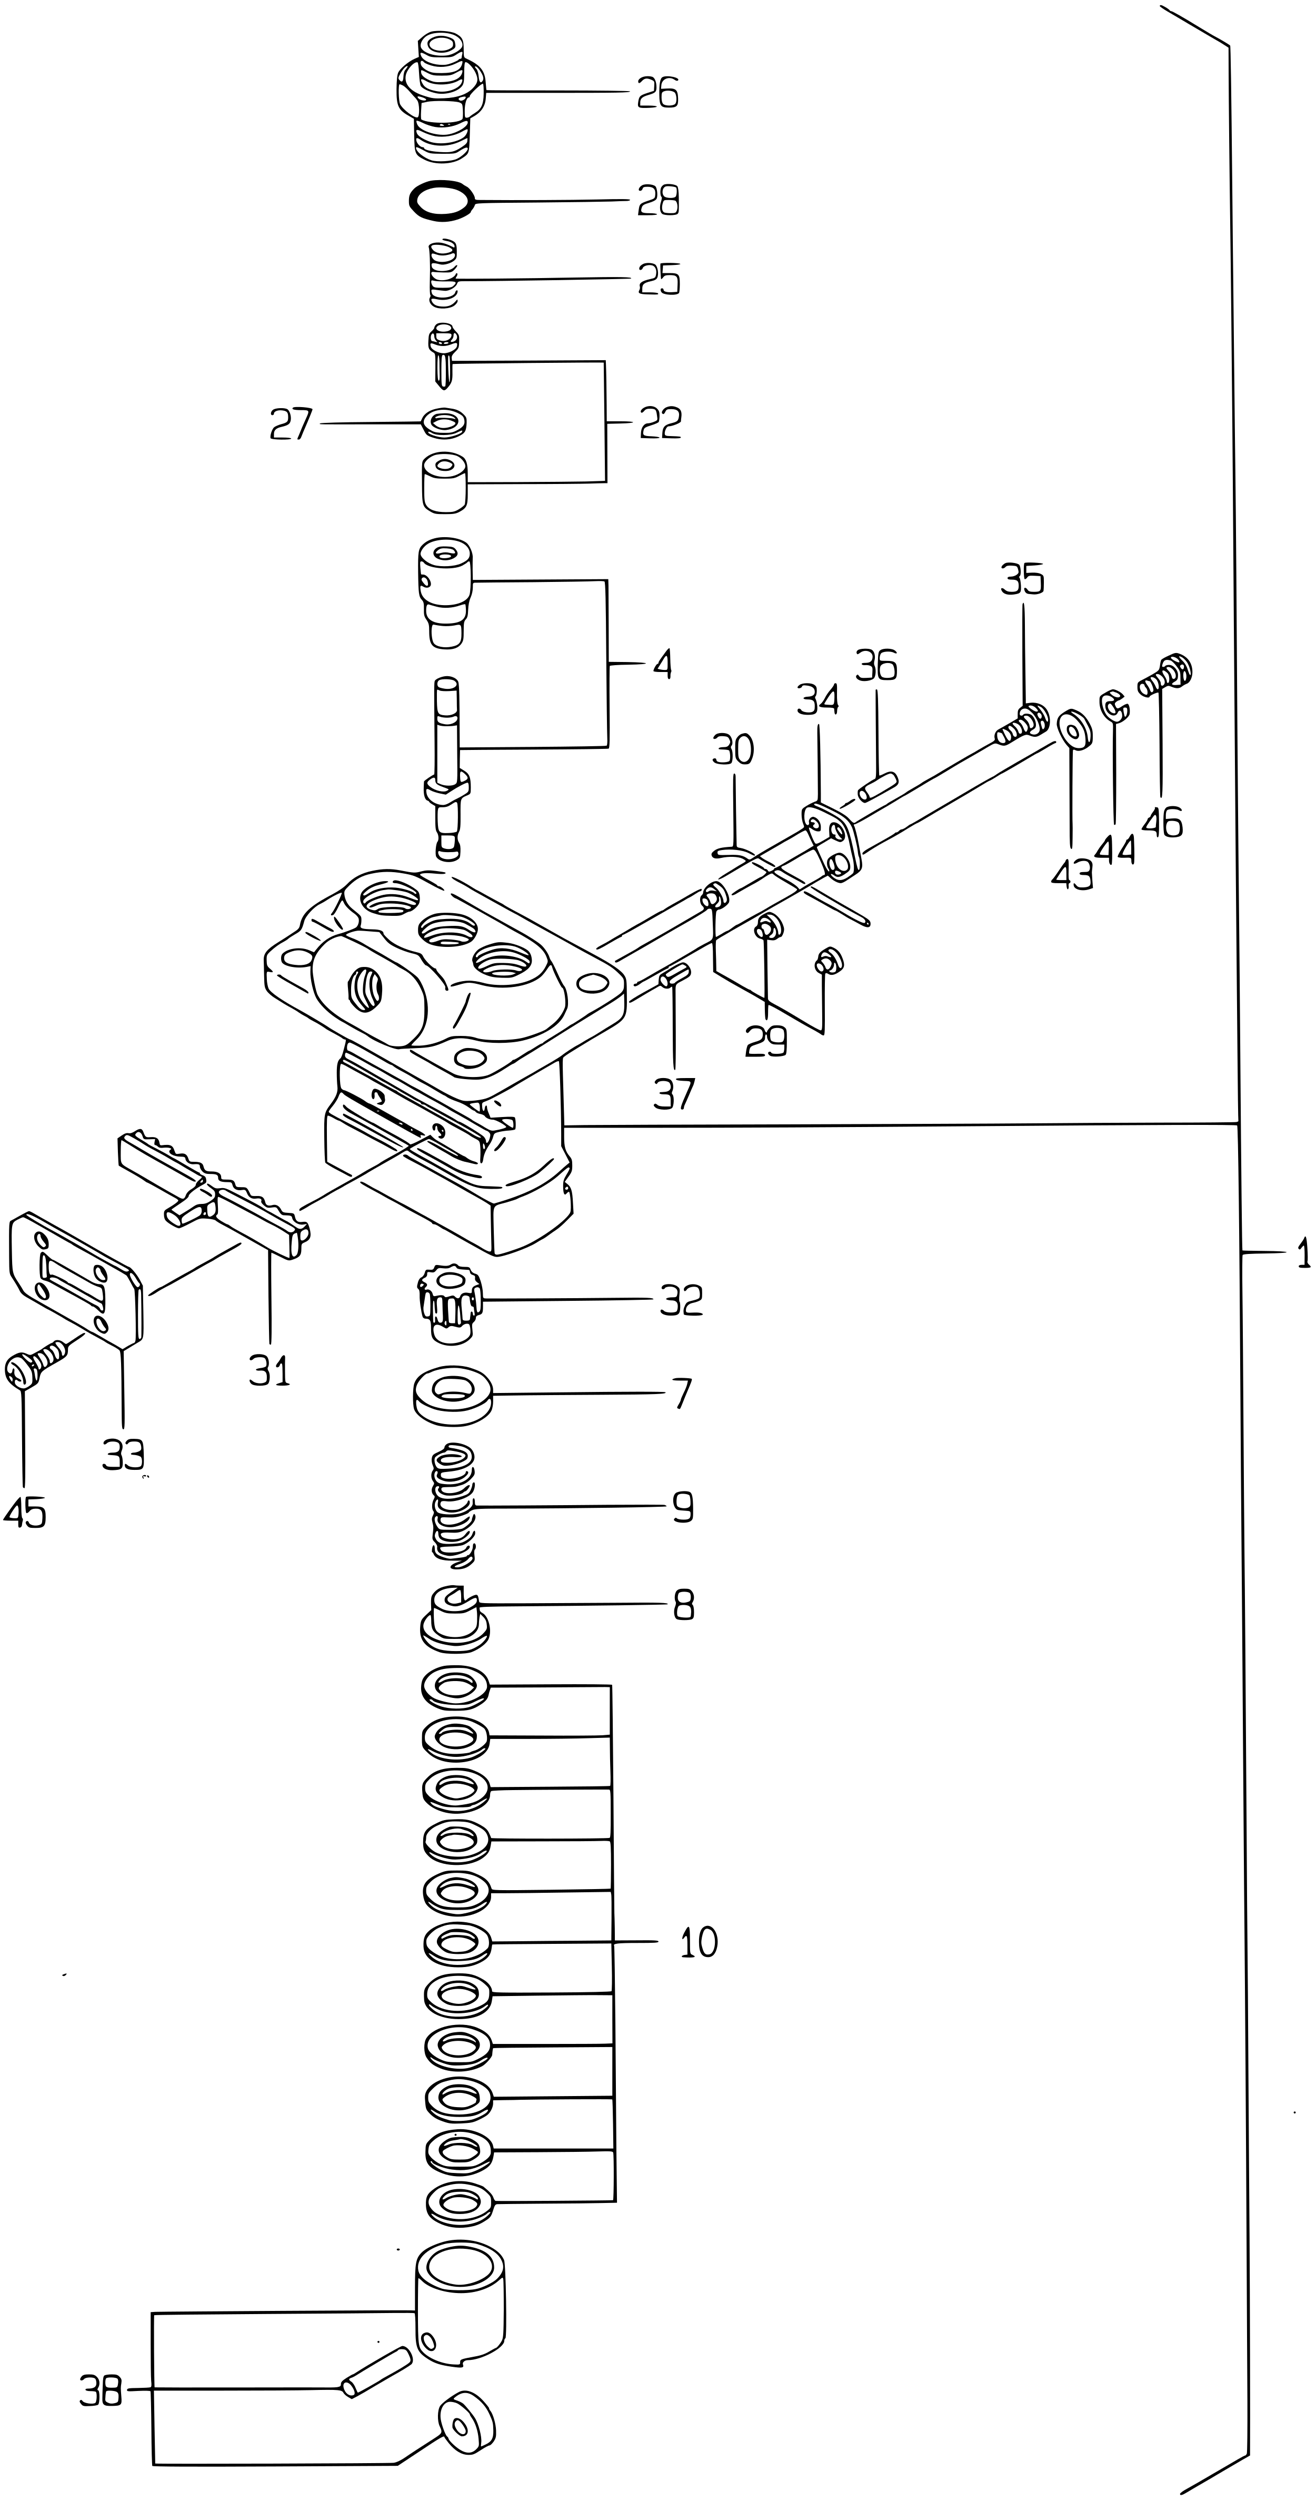 <?xml version="1.0" standalone="no"?>
<!DOCTYPE svg PUBLIC "-//W3C//DTD SVG 20010904//EN"
 "http://www.w3.org/TR/2001/REC-SVG-20010904/DTD/svg10.dtd">
<svg version="1.0" xmlns="http://www.w3.org/2000/svg"
 width="1297pt" height="2463pt" viewBox="0 0 1297 2463"
 preserveAspectRatio="xMidYMid meet">
<g transform="translate(0,2463) scale(0.1,-0.1)"
fill="#000000" stroke="none">
<path d="M11430 24571 c0 -5 34 -29 75 -53 41 -24 137 -80 212 -125 76 -45
174 -102 218 -128 88 -50 107 -62 147 -88 l26 -17 1 -258 c1 -267 8 -946 16
-1517 3 -181 7 -562 10 -845 3 -283 7 -751 10 -1040 3 -289 7 -860 10 -1270 3
-410 7 -1010 10 -1335 3 -324 7 -894 10 -1265 3 -371 7 -904 10 -1185 3 -280
7 -811 11 -1179 3 -369 7 -673 9 -677 3 -4 -5 -9 -18 -12 -12 -3 -344 -6 -737
-6 -393 -1 -976 -4 -1295 -7 -319 -3 -1392 -7 -2385 -10 -993 -2 -1896 -6
-2006 -7 l-202 -3 -6 216 c-14 485 -15 443 8 463 12 11 73 50 136 88 63 38
122 74 130 79 8 5 67 39 130 76 219 128 221 131 218 362 -1 145 -3 160 -25
194 -27 45 -125 112 -287 199 -229 123 -251 135 -306 165 -30 17 -113 64 -185
104 -148 84 -175 99 -300 165 -49 26 -97 53 -105 59 -8 7 -28 18 -45 26 -16 8
-72 39 -124 67 -51 29 -95 53 -97 53 -3 0 -23 12 -47 27 -122 78 -241 132
-197 89 8 -8 40 -27 70 -42 30 -15 66 -35 80 -44 14 -10 48 -30 75 -45 28 -15
126 -70 218 -121 93 -52 170 -94 172 -94 2 0 32 -16 67 -37 34 -20 81 -46 103
-58 164 -90 372 -204 430 -238 39 -22 117 -64 175 -95 160 -85 190 -104 257
-170 40 -40 43 -46 43 -97 0 -47 -4 -58 -30 -86 -29 -28 -192 -133 -285 -183
-22 -11 -42 -23 -45 -26 -9 -10 -148 -100 -154 -100 -3 0 -27 -15 -53 -34 -27
-18 -88 -57 -138 -87 -49 -29 -91 -57 -93 -61 -2 -4 -8 -8 -14 -8 -5 0 -33
-16 -62 -35 -29 -19 -56 -35 -59 -35 -3 0 -36 -20 -74 -45 -37 -25 -73 -45
-80 -45 -6 0 -13 -3 -15 -8 -6 -14 -160 -108 -226 -138 -80 -36 -271 -31 -351
9 -51 26 -327 180 -372 208 -51 32 -59 35 -59 17 0 -13 17 -24 130 -85 36 -19
70 -39 75 -43 6 -4 37 -22 70 -40 33 -18 80 -44 105 -58 25 -14 50 -28 55 -33
18 -13 177 -29 244 -24 72 5 151 38 260 109 38 25 73 46 77 46 4 0 21 10 38
23 17 13 51 35 76 49 25 14 124 75 220 136 96 61 227 143 290 182 63 39 124
76 135 83 39 24 101 62 120 74 11 7 50 31 87 53 36 22 80 52 97 66 l31 26 2
-49 c5 -166 -4 -186 -122 -257 -36 -21 -87 -53 -115 -71 -27 -18 -72 -45 -100
-59 -27 -15 -63 -36 -80 -47 -16 -10 -37 -22 -45 -26 -26 -12 -124 -76 -150
-98 -14 -12 -77 -51 -140 -87 -63 -36 -131 -75 -150 -87 -19 -11 -53 -30 -75
-42 -22 -12 -83 -47 -135 -77 -187 -108 -208 -120 -256 -135 -27 -8 -86 -18
-131 -21 -75 -5 -89 -3 -152 23 -38 15 -116 55 -173 88 -56 33 -128 73 -158
90 -30 16 -149 84 -265 150 -351 200 -446 253 -455 253 -9 0 -196 107 -215
123 -12 10 -220 134 -273 162 -183 99 -296 177 -315 217 -8 18 -16 58 -17 88
-4 83 -4 82 30 75 38 -8 38 2 -1 34 -26 23 -30 33 -31 80 -1 50 1 55 38 90 46
42 86 71 131 94 17 9 37 22 45 30 7 7 38 27 69 45 58 33 65 43 88 129 14 50
96 139 151 165 19 9 51 27 70 40 61 40 141 80 148 73 7 -7 -72 -170 -96 -198
-18 -20 -12 -30 11 -21 9 3 31 37 49 75 18 38 36 69 41 69 4 0 11 -11 16 -23
11 -28 54 -73 104 -107 20 -14 39 -36 42 -51 7 -29 -6 -70 -26 -85 -19 -14
-115 -50 -169 -64 -90 -24 -161 -73 -227 -158 l-18 -23 -48 20 c-84 36 -209
20 -262 -33 -16 -15 -19 -53 -9 -81 17 -43 146 -69 247 -50 l38 8 -2 -54 c-2
-75 27 -204 59 -263 32 -58 105 -133 184 -187 31 -21 59 -39 61 -39 2 0 42
-22 88 -50 46 -27 100 -56 119 -65 19 -9 41 -22 50 -29 59 -52 292 -148 319
-131 4 2 73 6 152 9 151 6 187 14 314 70 79 36 167 37 290 5 121 -31 327 -31
457 0 203 49 358 145 409 252 9 19 22 46 28 60 22 46 3 193 -30 228 -10 11
-39 66 -64 123 -25 56 -52 109 -59 118 -8 8 -17 26 -21 40 -11 36 -48 91 -81
121 -30 27 -129 91 -219 139 -53 29 -266 147 -350 194 -27 16 -97 56 -155 90
-138 81 -159 91 -167 82 -7 -7 34 -45 49 -46 6 0 483 -267 518 -290 8 -5 33
-19 55 -31 209 -111 291 -176 321 -256 17 -43 17 -45 -6 -90 -33 -67 -80 -107
-162 -141 -125 -51 -325 -61 -459 -23 -43 12 -102 21 -140 20 -70 0 -170 -28
-177 -49 -5 -14 4 -13 98 14 74 21 100 20 211 -9 206 -54 465 -17 582 85 16
14 42 46 59 72 33 50 42 53 52 13 10 -38 87 -195 96 -195 21 0 42 -152 27
-195 -20 -57 -66 -121 -119 -163 -29 -23 -57 -45 -63 -50 -21 -17 -144 -63
-225 -84 -120 -31 -376 -33 -465 -3 -43 14 -86 20 -155 20 -83 0 -101 -4 -145
-27 -78 -40 -175 -66 -259 -69 -42 -1 -78 0 -81 3 -3 2 18 27 46 53 119 112
149 309 78 500 -19 50 -43 95 -65 118 -31 32 -194 147 -209 147 -3 0 -36 19
-73 41 -37 23 -96 57 -132 76 -36 20 -90 50 -120 69 -30 18 -81 43 -113 54
-31 12 -57 25 -57 29 0 14 93 45 130 43 19 0 72 -4 117 -8 l81 -6 46 -58 c37
-48 59 -65 123 -96 43 -21 110 -45 148 -54 68 -16 71 -18 100 -68 17 -28 36
-51 43 -52 30 0 196 -189 191 -216 -4 -22 2 -34 16 -34 20 0 19 9 -5 64 -20
47 -24 53 -73 106 -15 16 -27 34 -27 40 0 5 -4 10 -10 10 -23 0 -104 81 -122
122 -10 21 -23 29 -63 38 -109 25 -217 73 -272 124 -29 26 -53 52 -53 58 0 28
-34 42 -109 43 -101 2 -125 10 -116 38 5 12 7 38 7 57 -1 36 -1 36 -89 107
-46 37 -73 87 -79 142 -3 34 2 42 49 88 69 66 126 97 217 116 105 23 198 24
320 2 97 -17 116 -25 248 -98 79 -44 146 -76 150 -72 9 8 -35 45 -54 45 -8 0
-14 3 -14 8 0 4 -38 27 -85 52 -47 24 -85 48 -85 52 0 16 57 21 147 12 81 -8
116 -4 101 11 -2 2 -43 9 -91 15 -72 9 -97 8 -147 -5 -62 -16 -73 -15 -207 11
-95 18 -169 17 -274 -5 -104 -21 -187 -65 -250 -132 -30 -31 -81 -66 -143 -99
-223 -117 -300 -190 -320 -302 -5 -29 -16 -43 -54 -67 -26 -17 -54 -36 -62
-41 -8 -6 -53 -34 -99 -63 -111 -69 -143 -109 -142 -173 1 -27 3 -99 4 -160 2
-99 5 -114 26 -146 14 -20 49 -51 79 -69 30 -19 71 -44 91 -57 20 -12 54 -32
76 -43 22 -12 54 -31 70 -43 17 -12 44 -28 60 -36 17 -8 32 -18 35 -21 3 -4
24 -16 47 -28 37 -18 97 -55 128 -78 6 -5 40 -23 75 -42 36 -19 72 -40 81 -47
8 -8 21 -14 28 -14 14 0 14 -5 -14 -110 -9 -36 -22 -69 -29 -75 -28 -22 -37
-59 -37 -143 0 -48 3 -108 6 -133 7 -55 -11 -103 -67 -177 -63 -85 -65 -92
-62 -338 1 -122 6 -228 10 -237 5 -8 50 -37 99 -63 50 -26 106 -55 125 -66 25
-13 36 -15 39 -6 2 7 0 13 -5 15 -5 2 -61 31 -124 66 l-115 62 -3 228 c-2 178
0 227 10 227 7 0 33 -11 57 -25 23 -14 47 -25 52 -25 4 0 24 -11 43 -24 19
-13 72 -42 118 -65 46 -24 101 -53 123 -66 22 -12 67 -37 100 -53 33 -17 88
-47 122 -66 34 -20 65 -32 68 -26 3 5 -5 15 -17 23 -73 45 -129 76 -173 97
-27 13 -72 37 -100 53 -27 17 -120 66 -205 110 -159 81 -180 94 -180 107 0 4
18 30 40 56 22 27 48 68 56 91 19 48 28 52 52 24 15 -17 133 -85 630 -363 67
-37 125 -68 128 -68 3 0 3 7 0 16 -5 13 -1 15 19 10 46 -12 26 13 -37 45 -34
17 -78 41 -98 53 -19 13 -69 41 -110 63 -41 23 -119 66 -173 97 -54 31 -103
56 -109 56 -5 0 -24 11 -41 24 -36 27 -189 106 -205 106 -6 0 -18 7 -26 16
-21 20 -24 244 -3 244 6 0 37 -14 67 -32 30 -17 89 -49 130 -71 41 -22 80 -43
86 -48 7 -5 45 -27 85 -48 41 -22 117 -64 169 -95 52 -30 133 -76 180 -101 47
-25 112 -61 145 -80 33 -19 83 -47 110 -61 28 -15 61 -34 75 -44 14 -10 66
-39 115 -65 50 -26 97 -53 105 -60 8 -7 34 -22 56 -33 39 -20 42 -24 47 -74 3
-29 3 -79 1 -110 -3 -44 -1 -58 10 -58 8 0 16 16 19 43 6 45 26 90 64 146 13
18 28 51 33 71 9 35 15 39 58 49 26 6 71 13 99 14 29 2 56 7 60 11 9 9 7 102
-3 118 -5 7 -43 9 -123 4 l-116 -7 -17 41 c-10 22 -18 49 -18 60 0 30 -18 24
-22 -7 -5 -42 -22 -33 -26 13 -3 39 -1 42 30 53 18 7 51 21 73 33 73 37 190
101 200 108 6 5 91 55 190 113 99 57 197 114 217 126 21 13 41 20 46 17 8 -5
22 -450 23 -719 l0 -118 42 -81 41 -80 -24 -20 c-14 -11 -46 -39 -72 -63 -152
-140 -340 -233 -648 -321 -8 -3 -79 34 -158 81 -132 79 -175 104 -307 175 -27
15 -88 49 -135 75 -47 26 -108 60 -137 76 -84 46 -97 53 -115 68 -18 14 -53 8
-44 -8 3 -4 39 -26 81 -47 41 -22 88 -46 103 -54 15 -9 68 -37 117 -65 50 -27
149 -82 220 -123 72 -41 159 -91 195 -110 36 -19 83 -47 105 -61 l40 -27 2
-124 c1 -69 4 -171 5 -227 3 -98 3 -103 -17 -102 -11 0 -40 14 -65 29 -25 16
-65 40 -90 53 -25 12 -88 48 -140 79 -52 30 -122 69 -155 87 -33 17 -87 47
-120 66 -33 19 -67 38 -75 42 -8 3 -61 33 -118 65 -57 32 -106 58 -108 58 -3
0 -61 32 -130 70 -68 39 -127 70 -129 70 -2 0 -30 16 -62 35 -56 34 -83 43
-83 28 0 -9 29 -26 135 -83 39 -20 86 -47 105 -58 19 -11 55 -31 80 -43 25
-13 61 -32 80 -44 19 -12 82 -47 140 -77 139 -73 170 -92 170 -100 0 -5 8 -8
18 -8 9 0 34 -11 54 -25 20 -14 39 -25 42 -25 3 0 27 -13 54 -29 50 -29 89
-51 232 -131 174 -97 206 -112 238 -112 63 0 305 87 385 138 21 14 48 29 60
35 12 5 40 23 62 40 22 16 58 42 80 56 22 14 69 56 104 92 l64 65 -6 106 c-6
119 -17 156 -55 186 l-26 21 37 52 c33 45 37 58 37 110 0 49 -4 65 -25 89 -43
51 -55 94 -55 192 l0 90 843 0 c852 0 1840 5 3107 15 1938 15 2678 17 2683 8
10 -16 22 -985 32 -2648 3 -456 7 -1082 10 -1390 3 -308 7 -873 10 -1255 9
-1235 15 -2144 20 -2625 6 -644 15 -1929 21 -3145 3 -558 6 -1238 8 -1510 1
-272 -1 -503 -6 -512 -5 -10 -13 -18 -18 -18 -8 0 -65 -33 -325 -185 -121 -71
-168 -98 -247 -142 -38 -20 -68 -43 -68 -50 0 -20 18 -16 79 21 31 19 72 43
91 54 62 35 152 88 265 155 61 36 143 84 183 107 l72 41 0 62 c2 227 -1 1550
-5 2082 -3 352 -7 1081 -11 1620 -3 539 -7 1093 -9 1230 -2 138 -6 673 -9
1190 -10 1528 -16 2285 -21 2710 -2 220 -7 803 -10 1295 -3 492 -7 1059 -10
1260 -3 201 -2 371 2 377 7 9 68 13 223 15 139 2 213 7 210 13 -3 6 -88 11
-219 12 -117 1 -215 3 -216 5 -4 3 -12 771 -20 1793 -5 637 -8 1046 -20 2185
-2 234 -7 769 -10 1190 -3 421 -7 1080 -10 1465 -3 385 -7 862 -10 1060 -3
198 -7 590 -10 870 -3 281 -7 699 -10 930 -3 231 -7 663 -10 960 -10 1010 -16
1408 -21 1416 -3 6 -93 60 -154 92 -18 9 -62 36 -157 93 -158 97 -259 154
-270 154 -6 0 -13 4 -15 8 -4 11 -73 52 -87 52 -6 0 -11 -4 -11 -9z m-7945
-9216 c64 -30 129 -63 143 -73 15 -11 50 -32 77 -47 108 -59 207 -117 215
-125 3 -3 27 -17 53 -30 77 -40 134 -102 174 -188 34 -74 35 -82 36 -197 1
-159 -19 -214 -110 -301 -53 -52 -71 -63 -109 -69 -47 -7 -121 1 -139 15 -5 4
-50 29 -100 55 -49 25 -115 62 -145 80 -30 19 -82 48 -115 66 -169 90 -280
185 -334 287 -19 35 -51 199 -50 255 1 96 33 162 120 248 41 40 106 72 161 78
4 1 59 -24 123 -54z m-457 -106 c51 -25 59 -39 42 -78 -16 -39 -76 -56 -161
-46 -78 9 -109 28 -109 65 0 32 13 45 66 64 56 21 111 19 162 -5z m560 -960
c70 -40 157 -89 193 -110 36 -22 69 -39 74 -39 5 0 16 -6 24 -14 9 -8 43 -29
76 -46 33 -17 85 -46 115 -65 30 -19 75 -45 100 -57 25 -12 80 -44 123 -70 43
-26 81 -48 84 -48 3 0 17 -8 31 -19 15 -10 58 -29 96 -42 38 -12 89 -38 113
-56 24 -18 47 -33 52 -33 5 0 14 -6 20 -14 7 -8 27 -17 46 -20 19 -4 38 -13
42 -20 12 -20 48 -36 81 -36 28 0 130 -56 131 -72 1 -8 -55 -25 -112 -34 -31
-6 -46 -1 -95 28 -31 20 -73 43 -92 53 -19 10 -37 21 -40 25 -3 3 -39 25 -80
47 -41 22 -110 61 -153 87 -43 25 -80 46 -81 46 -3 0 -173 95 -196 110 -8 5
-31 17 -50 27 -19 9 -51 26 -70 38 -36 22 -47 28 -300 168 -80 43 -175 97
-211 118 -36 22 -71 39 -77 39 -13 0 -16 38 -6 64 3 9 13 16 21 16 8 0 72 -32
141 -71z m-90 -70 c42 -22 100 -54 127 -70 28 -17 64 -36 81 -44 17 -8 69 -37
115 -65 46 -27 87 -50 90 -50 4 0 48 -25 98 -55 51 -30 94 -55 96 -55 2 0 26
-13 53 -29 27 -16 89 -50 138 -76 49 -27 100 -56 114 -65 14 -10 61 -37 105
-60 44 -24 124 -70 177 -102 54 -32 101 -58 106 -58 5 0 16 -8 24 -17 13 -15
13 -25 4 -57 -12 -43 -36 -61 -36 -27 0 11 -10 31 -22 44 -24 24 -224 147
-241 147 -5 0 -21 8 -35 19 -15 10 -60 36 -99 57 -40 22 -85 46 -100 54 -16 8
-64 34 -108 58 -85 45 -89 47 -295 167 -74 43 -148 86 -165 95 -16 9 -56 32
-88 51 -125 73 -154 89 -194 109 -34 16 -43 26 -43 45 0 14 5 25 11 25 5 0 45
-18 87 -41z m45 -110 c78 -45 164 -94 190 -110 27 -16 50 -29 52 -29 3 0 49
-26 102 -58 54 -32 105 -61 113 -65 8 -4 33 -18 55 -32 22 -14 52 -30 68 -36
15 -6 27 -15 27 -20 0 -5 8 -9 18 -9 10 0 22 -4 27 -9 6 -5 30 -20 55 -33 25
-14 72 -40 105 -58 33 -18 89 -49 126 -69 163 -90 259 -147 259 -154 0 -13
-41 3 -97 39 -28 18 -79 48 -113 66 -34 18 -78 43 -98 54 -20 12 -53 30 -72
41 -109 60 -162 90 -220 123 -36 21 -96 54 -135 75 -38 21 -77 44 -86 51 -8 8
-18 14 -22 14 -6 0 -129 67 -195 107 -21 12 -53 29 -72 39 -19 10 -76 41 -126
69 -49 28 -98 54 -107 58 -19 7 -23 27 -6 27 6 0 74 -37 152 -81z m1181 -355
c7 -18 8 -74 1 -74 -9 0 -95 64 -95 71 0 4 15 10 33 12 17 2 37 5 43 5 7 1 15
-5 18 -14z m-987 -70 c-3 -3 -12 -4 -19 -1 -8 3 -5 6 6 6 11 1 17 -2 13 -5z
m1312 -88 c12 -8 16 -76 4 -76 -4 0 -32 16 -61 37 -38 26 -49 39 -40 44 15 9
79 6 97 -5z m-1084 -36 c8 -13 -5 -13 -25 0 -13 8 -13 10 2 10 9 0 20 -4 23
-10z m100 -60 c3 -5 1 -10 -4 -10 -6 0 -11 5 -11 10 0 6 2 10 4 10 3 0 8 -4
11 -10z m715 -172 c0 -10 -4 -18 -10 -18 -5 0 -10 15 -10 33 0 24 3 28 10 17
5 -8 10 -23 10 -32z m834 -206 c2 -4 -11 -32 -30 -62 -28 -47 -34 -64 -34
-115 0 -72 13 -99 34 -72 7 9 18 17 23 17 14 0 26 -171 14 -201 -27 -73 -289
-263 -461 -336 -81 -34 -235 -83 -263 -83 -10 0 -20 6 -22 13 -2 6 -6 112 -9
235 -5 257 -19 227 125 267 51 15 99 30 104 34 6 4 32 16 58 25 107 40 267
132 342 198 109 96 109 96 119 80z m-14 -197 c0 -8 -7 -15 -15 -15 -16 0 -20
12 -8 23 11 12 23 8 23 -8z"/>
<path d="M3563 15103 c-38 -5 -79 -43 -108 -99 -11 -22 -22 -41 -26 -44 -3 -3
-3 -34 1 -70 4 -36 6 -75 5 -87 -1 -13 2 -23 6 -23 5 0 9 -6 9 -12 0 -7 20
-34 45 -59 74 -76 138 -73 221 11 38 38 42 47 48 109 12 117 -11 193 -74 242
-37 29 -75 38 -127 32z m47 -37 c0 -7 -7 -33 -16 -57 -8 -24 -16 -74 -17 -110
-2 -56 2 -74 31 -129 18 -35 30 -65 28 -67 -10 -10 -66 53 -89 99 -28 56 -34
138 -15 187 23 64 78 117 78 77z m-80 -14 c0 -4 -4 -12 -8 -17 -18 -22 -30
-84 -28 -140 3 -66 27 -119 76 -173 35 -39 36 -42 13 -42 -24 1 -43 17 -86 73
-35 46 -37 52 -37 127 0 73 18 138 43 148 4 2 7 10 7 18 0 8 5 14 10 14 6 0
10 -4 10 -8z m140 2 c0 -3 -7 -21 -16 -40 -23 -49 -15 -158 18 -223 13 -27 22
-54 20 -60 -8 -25 -29 -8 -61 52 -33 61 -34 67 -28 138 7 90 25 139 49 139 10
0 18 -3 18 -6z m50 -90 c-15 -37 -12 -95 5 -128 16 -29 12 -66 -6 -66 -6 0
-19 21 -30 46 -24 52 -28 158 -9 194 l13 24 18 -23 c14 -17 16 -28 9 -47z"/>
<path d="M4253 24319 c-24 -6 -60 -27 -88 -51 l-47 -41 5 -79 5 -79 -41 -18
c-62 -27 -147 -98 -163 -138 -10 -23 -15 -75 -16 -161 -1 -166 17 -205 124
-265 l47 -27 3 -159 c4 -187 7 -196 103 -245 106 -54 278 -47 369 15 71 47 70
45 76 227 l5 166 44 25 c64 38 102 96 108 167 l5 59 627 0 c680 0 791 2 791
15 0 5 -313 9 -706 9 -388 0 -707 1 -709 3 -2 2 -5 35 -8 74 -8 118 -52 173
-189 236 -27 12 -28 15 -28 94 0 93 -14 120 -81 155 -47 23 -173 33 -236 18z
m231 -38 c51 -25 81 -69 72 -106 -9 -35 -88 -83 -152 -91 -109 -13 -224 20
-253 74 -18 34 11 94 59 121 66 38 198 38 274 2z m-133 -216 c98 0 108 2 147
28 51 33 66 35 58 5 -3 -13 -6 -29 -6 -35 0 -7 -7 -13 -15 -13 -8 0 -15 -3
-15 -8 0 -4 -28 -18 -61 -31 -50 -19 -74 -23 -128 -19 -82 6 -156 40 -177 80
-22 43 -9 49 44 20 43 -25 57 -27 153 -27z m-172 -48 c6 -8 37 -22 70 -32 80
-24 168 -17 240 18 68 34 75 34 66 0 -16 -66 -75 -92 -203 -93 -78 0 -100 4
-140 24 -28 14 -53 36 -60 51 -18 39 2 62 27 32z m-49 -108 c3 -57 10 -114 17
-125 15 -27 81 -58 154 -73 92 -19 218 18 256 76 14 21 18 48 18 127 0 64 4
101 11 103 20 7 72 -46 99 -100 32 -67 26 -103 -25 -156 -59 -61 -151 -93
-282 -99 -96 -4 -117 -2 -195 23 -135 41 -200 113 -184 202 11 59 83 139 116
129 6 -1 12 -49 15 -107z m-116 59 c-4 -7 -14 -21 -22 -30 -8 -10 -15 -39 -16
-65 -2 -50 -17 -60 -43 -27 -9 13 -7 24 9 52 11 21 29 47 41 60 22 24 43 30
31 10z m718 -36 c30 -46 38 -74 26 -96 -19 -33 -35 -17 -40 39 -3 31 -12 63
-21 73 -21 23 -22 33 -3 26 8 -3 25 -22 38 -42z m-521 -19 c47 -25 65 -28 144
-28 79 0 96 4 139 28 57 32 67 33 63 10 -10 -61 -74 -96 -187 -101 -73 -4 -94
-1 -138 18 -54 24 -82 51 -82 82 0 23 -2 23 61 -9z m-6 -84 c76 -45 233 -41
316 8 34 20 43 14 30 -19 -23 -62 -145 -105 -244 -87 -79 14 -119 34 -140 71
-31 53 -20 61 38 27z m562 -122 c-2 -106 -22 -150 -85 -189 -20 -12 -43 -28
-50 -35 -7 -7 -22 -13 -33 -13 -17 0 -19 8 -19 70 0 69 19 130 40 130 6 0 10
6 10 13 0 19 118 130 130 122 5 -3 8 -46 7 -98z m-794 80 c13 -7 44 -35 67
-62 24 -28 46 -52 49 -55 4 -3 15 -16 24 -30 22 -31 24 -158 3 -166 -29 -11
-143 74 -172 128 -16 30 -20 198 -5 198 5 0 20 -6 34 -13z m196 -118 c17 -6
31 -15 31 -20 0 -17 -57 -9 -75 11 -22 24 -7 27 44 9z m421 3 c0 -18 -35 -39
-53 -33 -25 9 -23 25 5 33 34 9 48 9 48 0z m-63 -51 c30 -12 31 -15 35 -77 2
-36 0 -73 -3 -83 -19 -49 -329 -55 -406 -8 -4 3 -6 40 -3 83 l5 79 55 12 c66
14 272 10 317 -6z m-238 -242 c81 -13 174 1 244 35 59 30 77 32 77 10 0 -39
-91 -97 -185 -117 -106 -22 -277 29 -310 92 -9 18 -13 36 -10 41 3 4 31 -5 63
-21 31 -16 86 -34 121 -40z m81 21 c12 -8 9 -10 -13 -10 -16 0 -26 4 -22 10 8
12 16 12 35 0z m67 4 c-3 -3 -12 -4 -19 -1 -8 3 -5 6 6 6 11 1 17 -2 13 -5z
m-147 -116 c84 -14 187 3 259 43 29 17 55 28 57 26 11 -11 -10 -59 -33 -77
-73 -57 -237 -80 -336 -46 -69 25 -117 56 -128 83 -15 40 -2 43 60 12 33 -16
87 -35 121 -41z m-142 -37 c101 -70 267 -75 394 -11 34 16 62 30 64 30 1 0 1
-12 0 -27 -1 -21 -14 -35 -60 -65 -71 -46 -104 -52 -215 -45 -88 6 -151 22
-151 38 0 5 -6 9 -14 9 -22 0 -55 33 -62 63 -7 32 6 35 44 8z m29 -103 c56
-31 61 -32 184 -33 119 0 127 1 165 26 56 37 84 45 84 23 0 -22 -58 -76 -107
-99 -48 -24 -195 -32 -249 -15 -77 25 -154 87 -154 125 0 11 22 3 77 -27z"/>
<path d="M4263 24259 c-48 -24 -60 -48 -43 -88 24 -58 143 -80 220 -41 49 25
54 33 45 76 -5 29 -13 38 -48 53 -60 25 -124 25 -174 0z m167 -17 c28 -14 35
-23 35 -47 0 -24 -7 -33 -35 -47 -68 -35 -180 -16 -195 33 -20 61 111 102 195
61z"/>
<path d="M6318 23864 c-16 -8 -28 -23 -28 -34 0 -25 12 -25 35 0 26 29 49 33
90 16 35 -15 36 -17 33 -63 l-3 -48 -62 -20 c-76 -25 -84 -32 -93 -90 -9 -58
1 -62 113 -57 101 5 90 22 -14 22 l-79 0 0 28 c0 41 18 58 79 76 70 20 81 31
81 76 0 54 -18 97 -43 104 -37 10 -81 6 -109 -10z"/>
<path d="M6529 23870 c-23 -13 -33 -69 -31 -175 2 -109 14 -125 96 -125 77 0
92 15 89 92 -3 84 -22 101 -108 96 l-60 -3 3 35 c4 62 76 92 131 54 15 -11 26
-13 33 -6 27 27 -111 56 -153 32z m125 -157 c17 -30 17 -90 0 -107 -21 -21
-98 -21 -118 0 -10 10 -16 33 -16 65 0 42 3 51 23 59 33 15 99 5 111 -17z"/>
<path d="M4248 22850 c-52 -9 -136 -48 -165 -77 -42 -42 -53 -68 -53 -121 0
-50 3 -56 49 -105 51 -54 78 -67 191 -93 76 -18 160 -13 244 15 55 18 126 59
126 73 0 4 8 17 18 28 9 11 19 29 22 40 5 20 18 20 625 25 341 3 667 8 725 10
58 3 122 5 143 5 21 0 37 5 37 11 0 9 -85 10 -326 4 -260 -6 -776 -8 -1156 -5
-39 0 -48 3 -48 18 0 27 -50 99 -79 113 -14 7 -34 19 -43 27 -39 32 -206 49
-310 32z m257 -92 c105 -43 136 -118 70 -171 -52 -41 -97 -57 -183 -64 -113
-8 -195 14 -246 68 -33 36 -38 45 -33 75 9 53 71 96 162 113 63 12 175 1 230
-21z"/>
<path d="M6329 22805 c-33 -18 -46 -55 -19 -55 10 0 20 9 23 20 4 16 14 20 50
20 57 0 80 -23 75 -77 -3 -37 -5 -39 -63 -58 -87 -29 -92 -34 -100 -92 l-7
-53 97 0 c61 0 94 4 90 10 -3 6 -38 10 -76 10 -77 0 -90 10 -73 58 7 21 22 30
71 44 41 12 67 26 74 40 14 26 6 106 -12 123 -22 21 -100 27 -130 10z"/>
<path d="M6543 22811 c-12 -6 -25 -20 -29 -33 -10 -29 -6 -80 6 -88 5 -3 3
-22 -5 -46 -17 -50 -12 -104 12 -121 24 -18 137 -17 152 1 12 15 13 21 11 162
-1 57 -6 98 -14 109 -15 20 -99 30 -133 16z m119 -27 c12 -8 10 -78 -4 -92
-18 -18 -94 -15 -112 4 -27 27 -19 84 14 97 16 7 87 0 102 -9z m-8 -130 c20
-8 30 -62 17 -97 -10 -25 -15 -27 -63 -27 -29 0 -58 4 -64 8 -19 13 -24 44
-14 83 11 39 11 39 60 39 26 0 55 -3 64 -6z"/>
<path d="M4360 22271 c0 -5 19 -11 42 -15 45 -7 78 -30 78 -53 0 -8 -3 -13 -7
-11 -67 34 -109 48 -151 49 -60 2 -108 -22 -96 -49 4 -9 8 -57 10 -107 3 -116
3 -102 0 -238 -2 -65 1 -120 5 -123 5 -3 3 -13 -3 -24 -18 -29 1 -72 42 -93
51 -26 154 -20 198 13 18 14 32 32 32 44 -1 18 -2 19 -13 6 -33 -42 -70 -60
-123 -60 -63 0 -97 14 -115 46 -17 33 -8 38 52 25 97 -21 199 20 199 80 0 17
-18 9 -23 -10 -17 -65 -214 -72 -231 -8 -10 37 -7 39 47 31 28 -4 65 -8 81 -9
42 -3 107 34 120 68 10 27 12 27 96 27 265 -1 1613 21 1619 26 18 16 -96 18
-554 10 -466 -9 -1175 -15 -1175 -10 0 2 5 13 12 24 7 10 8 23 4 27 -5 4 -11
2 -14 -6 -15 -43 -110 -74 -177 -57 -53 13 -91 87 -40 77 11 -2 55 -4 97 -5
75 -1 79 0 110 31 17 18 28 36 24 40 -4 4 -16 -2 -26 -15 -46 -56 -209 -56
-224 0 -10 40 2 44 85 23 35 -9 103 11 135 38 24 21 27 30 26 91 0 50 -5 72
-18 87 -25 28 -124 52 -124 30z m63 -75 c49 -24 47 -41 -7 -56 -57 -16 -117
-5 -146 25 -38 41 -21 58 53 53 34 -2 79 -12 100 -22z m-33 -81 c25 4 53 11
64 17 23 13 39 -8 25 -34 -22 -41 -120 -62 -183 -38 -28 10 -50 45 -42 65 4
11 12 10 48 -2 28 -10 58 -12 88 -8z m8 -257 c99 2 112 -6 71 -44 -17 -16 -37
-19 -106 -19 -72 0 -87 3 -99 19 -8 11 -14 28 -14 39 0 16 4 18 28 11 15 -4
69 -7 120 -6z"/>
<path d="M6335 22028 c-23 -13 -35 -28 -35 -45 0 -21 28 -15 35 7 7 22 60 36
95 25 29 -9 44 -46 36 -88 -6 -33 -10 -36 -57 -46 -82 -18 -113 -40 -103 -73
3 -10 1 -26 -5 -36 -17 -31 1 -40 84 -42 102 -3 107 -2 100 10 -3 6 -40 10
-81 10 l-74 0 0 34 c0 45 16 60 82 75 42 9 58 18 66 36 16 35 5 107 -19 128
-24 19 -93 23 -124 5z"/>
<path d="M6509 22033 c-3 -19 3 -148 7 -152 3 -3 11 5 20 17 12 17 25 22 63
22 72 0 83 -12 79 -95 l-3 -70 -44 -3 c-57 -4 -91 5 -91 23 0 8 -7 15 -15 15
-16 0 -19 -18 -6 -38 19 -30 155 -36 173 -8 4 6 8 45 8 87 0 98 -10 109 -104
109 l-67 0 3 38 3 37 88 3 c53 2 85 7 82 12 -7 12 -194 14 -196 3z"/>
<path d="M4297 21432 c-10 -10 -17 -24 -17 -31 0 -6 -12 -22 -27 -35 -24 -21
-28 -32 -31 -94 -4 -73 3 -88 53 -117 15 -9 17 -26 16 -147 l-1 -136 33 -40
c45 -57 57 -59 90 -20 41 47 48 72 46 155 -1 40 0 75 2 77 4 4 1489 18 1489
14 0 -2 3 -265 7 -584 l6 -581 -189 -6 c-104 -2 -408 -5 -676 -6 l-488 -1 0
85 c0 95 -15 143 -51 166 -113 72 -284 65 -370 -15 -33 -32 -32 -22 -30 -259
1 -206 6 -221 79 -264 43 -26 56 -28 147 -28 84 0 107 4 142 22 72 39 83 61
83 174 l0 98 543 2 c298 0 592 3 652 5 61 2 126 4 146 4 l36 0 -1 293 -1 292
128 3 c170 4 168 22 -3 22 l-130 0 -1 158 c-1 163 -4 339 -7 405 l-2 39 -757
-4 -758 -3 -3 26 c-2 20 6 36 34 63 35 34 38 41 39 101 2 60 0 67 -32 100 -18
19 -33 40 -33 46 0 39 -132 56 -163 21z m141 -16 c22 -21 3 -45 -41 -51 -70
-11 -122 22 -84 53 28 23 100 22 125 -2z m-158 -101 c0 -13 8 -31 18 -41 16
-17 16 -17 -8 -11 -14 4 -28 7 -31 7 -13 0 -18 43 -8 62 13 24 29 14 29 -17z
m170 15 c0 -45 -67 -73 -122 -51 -22 8 -28 17 -28 39 l0 29 75 0 c63 0 75 -3
75 -17z m50 0 c13 -25 -1 -56 -31 -65 -28 -9 -35 0 -15 20 9 9 16 27 16 41 0
29 15 31 30 4z m-145 -80 c3 -5 -1 -10 -9 -10 -8 0 -18 5 -21 10 -3 6 1 10 9
10 8 0 18 -4 21 -10z m65 2 c0 -4 -11 -9 -26 -10 -14 -1 -23 2 -19 8 7 12 45
14 45 2z m83 -33 c-6 -32 -76 -69 -130 -69 -53 0 -120 35 -128 67 -8 35 -2 38
45 19 52 -20 103 -20 160 3 51 20 61 17 53 -20z m-109 -243 c1 -79 -2 -147 -6
-151 -4 -4 -14 -5 -23 -2 -13 5 -15 30 -15 156 0 110 3 151 13 154 25 9 31
-17 31 -157z m-63 92 c0 -35 1 -91 2 -125 2 -42 -1 -63 -9 -63 -8 0 -12 37
-13 125 0 76 3 125 9 125 6 0 10 -28 11 -62z m105 -73 c1 -69 -2 -127 -6 -130
-9 -5 -19 253 -11 261 12 11 16 -18 17 -131z m74 -859 c46 -23 83 -76 75 -108
-9 -35 -62 -73 -124 -88 -131 -31 -281 26 -281 107 0 33 48 79 100 98 58 20
181 15 230 -9z m80 -312 c0 -80 -5 -154 -10 -164 -6 -11 -32 -32 -58 -47 -41
-24 -58 -28 -127 -28 -101 0 -166 23 -194 69 -17 28 -20 50 -20 169 0 75 2
137 6 137 4 0 27 -10 52 -22 38 -19 63 -23 141 -23 84 0 101 3 145 27 28 15
53 27 58 27 4 1 7 -65 7 -145z"/>
<path d="M4322 20090 c-27 -16 -33 -26 -30 -48 4 -34 38 -52 99 -52 83 0 118
62 57 100 -42 25 -84 25 -126 0z m119 -20 c23 -13 24 -18 2 -42 -18 -20 -67
-24 -107 -8 -32 12 -33 26 -3 51 23 20 70 19 108 -1z"/>
<path d="M6349 20615 c-30 -16 -43 -41 -28 -50 5 -4 18 4 28 17 15 18 28 22
61 22 51 -2 57 -7 65 -67 7 -47 7 -47 -29 -62 -19 -8 -46 -15 -59 -15 -39 0
-68 -41 -70 -96 l-2 -49 93 -3 c56 -2 92 1 92 7 0 6 -35 11 -77 13 -84 3 -92
10 -79 63 5 20 19 28 73 45 37 11 71 26 75 33 4 7 8 34 8 60 0 38 -5 53 -25
72 -28 29 -84 33 -126 10z"/>
<path d="M6570 20619 c-28 -10 -54 -45 -45 -59 10 -16 21 -11 33 15 10 21 18
25 57 25 61 0 85 -23 76 -75 -7 -42 -16 -50 -78 -65 -62 -16 -81 -37 -85 -95
l-3 -50 93 -3 c59 -2 92 1 92 8 0 10 -6 11 -100 14 -44 1 -55 4 -58 19 -5 27
18 77 36 77 36 0 122 34 123 49 0 9 2 27 4 41 7 51 -5 81 -41 96 -38 16 -67
17 -104 3z"/>
<path d="M2887 20614 c-16 -16 10 -24 79 -24 86 0 87 -1 48 -87 -31 -69 -47
-106 -49 -113 -1 -3 -9 -22 -18 -44 -21 -47 -21 -46 -2 -46 9 0 20 12 25 28 6
15 14 36 19 47 57 131 91 215 91 223 0 18 -177 32 -193 16z"/>
<path d="M4302 20604 c-69 -14 -122 -50 -142 -96 -7 -16 -13 -28 -14 -29 0 -1
-221 -3 -491 -6 -288 -2 -494 -8 -500 -14 -11 -11 -47 -10 526 -9 l466 0 28
-54 c27 -53 31 -56 92 -77 88 -29 177 -24 255 14 62 31 73 49 77 132 1 42 -2
55 -24 77 -34 37 -73 56 -126 63 -24 4 -53 8 -64 10 -11 1 -48 -3 -83 -11z
m208 -42 c44 -22 57 -33 64 -60 13 -47 -5 -77 -66 -109 -45 -24 -65 -28 -133
-27 -57 0 -90 5 -115 18 -82 43 -102 82 -68 132 56 81 202 102 318 46z m44
-186 c-8 -21 -119 -56 -173 -56 -69 0 -176 38 -159 56 4 4 20 -1 35 -11 43
-29 184 -27 243 2 53 26 61 28 54 9z"/>
<path d="M4305 20553 c-46 -11 -74 -67 -53 -106 16 -30 97 -60 146 -53 168 22
155 168 -14 165 -33 -1 -68 -4 -79 -6z m175 -39 c14 -15 13 -16 -10 -8 -27 8
-149 12 -165 4 -5 -3 -12 0 -15 5 -3 6 15 15 40 21 53 13 127 1 150 -22z m-39
-25 c19 -7 38 -15 43 -20 27 -25 -77 -65 -139 -53 -18 3 -43 15 -55 27 l-23
20 34 18 c39 21 92 24 140 8z"/>
<path d="M2692 20594 c-25 -17 -30 -54 -7 -54 8 0 15 7 15 15 0 23 39 38 83
32 46 -6 57 -19 57 -68 0 -43 -9 -52 -70 -68 -25 -7 -55 -20 -67 -29 -22 -17
-44 -85 -36 -109 6 -16 203 -19 203 -3 0 6 -35 10 -85 10 l-85 0 0 35 c0 38
22 58 75 70 64 15 83 28 90 63 8 41 -10 99 -35 112 -29 15 -113 12 -138 -6z"/>
<path d="M4280 19326 c-51 -14 -83 -32 -115 -62 -42 -41 -46 -70 -44 -275 3
-210 7 -237 38 -270 16 -18 20 -34 19 -88 -1 -57 2 -73 25 -106 23 -34 27 -50
27 -114 0 -134 30 -170 149 -178 84 -6 138 13 169 57 19 28 22 46 22 125 0 79
3 94 21 114 16 17 21 37 23 94 2 48 10 88 24 120 13 29 22 69 22 98 0 49 0 49
33 49 17 1 271 3 562 5 292 3 566 7 610 10 44 2 86 1 92 -3 10 -6 14 -181 18
-737 3 -402 8 -763 10 -802 2 -44 0 -75 -7 -79 -5 -4 -333 -9 -729 -12 l-718
-5 -1 154 c0 312 -4 465 -13 491 -10 32 -60 58 -111 58 -46 0 -113 -27 -121
-48 -7 -17 -7 -63 -2 -609 2 -172 0 -313 -4 -313 -11 0 -99 -60 -100 -68 -1
-4 -2 -32 -3 -62 -3 -68 11 -118 36 -126 10 -3 18 -9 18 -13 0 -3 14 -15 30
-24 l30 -18 0 -117 c0 -93 3 -122 16 -141 18 -26 21 -75 5 -94 -16 -20 -24
-123 -12 -146 28 -52 140 -71 203 -34 31 18 33 23 36 82 2 44 -2 70 -12 86
-21 32 -22 74 -2 110 13 24 16 58 15 174 -1 160 -2 157 69 187 31 14 32 16 32
77 0 99 -14 134 -65 165 l-44 27 1 87 c1 49 2 88 2 89 1 1 327 3 726 5 399 2
731 6 738 9 11 4 13 81 10 405 -2 220 -1 404 2 410 3 5 81 11 180 12 239 4
233 22 -7 26 l-183 2 -1 343 c-1 188 -2 371 -2 407 l-2 65 -667 -4 -668 -4 -2
99 c0 54 0 108 1 118 4 45 -29 123 -62 149 -66 50 -216 71 -317 43z m250 -33
c62 -23 100 -67 100 -117 0 -45 -21 -68 -88 -98 -62 -28 -193 -35 -266 -14
-60 18 -120 64 -130 102 -8 27 29 82 73 108 77 45 215 53 311 19z m-353 -205
c38 -60 287 -79 381 -29 23 13 45 27 48 32 3 5 11 9 19 9 18 0 20 -278 2 -330
-22 -64 -122 -105 -251 -102 -131 4 -216 56 -230 142 -8 50 -2 59 24 42 26
-16 55 -15 70 3 26 31 -25 115 -70 115 -11 0 -20 1 -20 3 -1 1 -4 30 -7 65 -4
52 -3 62 10 62 9 0 20 -6 24 -12z m37 -183 c15 -54 -8 -62 -43 -14 -18 23 -20
33 -11 44 15 18 46 1 54 -30z m91 -252 c69 -18 154 -13 228 13 26 9 50 14 52
12 3 -3 6 -27 7 -55 4 -95 -47 -133 -186 -136 -137 -3 -206 39 -206 126 0 50
9 69 29 62 9 -4 43 -13 76 -22z m61 -190 c33 -3 84 0 114 6 65 14 67 12 68
-77 1 -90 -18 -117 -95 -132 -75 -16 -156 0 -179 36 -17 25 -26 110 -17 157 5
24 10 27 27 22 12 -3 48 -9 82 -12z m112 -539 c57 -39 -2 -91 -92 -79 -28 4
-57 12 -63 17 -19 15 -16 55 5 67 27 16 124 13 150 -5z m-51 -102 l73 5 2 -86
c0 -47 1 -95 2 -106 1 -31 -58 -57 -117 -52 -72 6 -78 17 -81 141 -1 58 0 108
2 111 3 2 14 -1 25 -7 12 -6 50 -8 94 -6z m-21 -262 c25 0 55 5 66 11 25 13
43 -1 34 -28 -10 -32 -68 -56 -118 -48 -63 11 -78 21 -78 55 0 28 2 29 26 20
14 -6 46 -10 70 -10z m-1 -84 c28 0 61 2 74 5 l25 4 2 -282 c3 -280 3 -283
-19 -298 -27 -19 -97 -19 -142 -1 l-35 15 0 286 0 286 23 -8 c12 -4 45 -8 72
-7z m178 -471 c34 -32 34 -48 0 -65 -42 -21 -45 -19 -48 30 -4 68 4 75 48 35z
m-293 -57 c0 -36 13 -48 79 -72 61 -22 61 -22 36 -36 -33 -18 -113 0 -161 36
-41 32 -42 46 -8 73 35 27 54 27 54 -1z m330 -73 c0 -42 -3 -47 -42 -71 -23
-15 -58 -34 -77 -43 -20 -9 -52 -27 -71 -39 -19 -12 -46 -22 -60 -22 -79 0
-154 52 -166 115 -8 47 0 53 38 30 17 -10 59 -24 92 -31 l60 -12 51 33 c64 42
146 85 162 85 9 0 13 -15 13 -45z m-115 -154 c12 -20 10 -270 -3 -283 -6 -6
-42 -13 -79 -14 -97 -4 -104 4 -109 113 -2 48 -1 100 2 115 5 25 9 27 48 26
31 0 54 7 82 26 42 28 50 31 59 17z m-23 -338 c2 -10 1 -38 -2 -62 -4 -39 -9
-46 -35 -53 -18 -4 -43 -3 -62 3 -32 10 -33 12 -33 70 l0 59 64 0 c52 0 64 -3
68 -17z m-67 -148 c33 0 69 2 80 5 15 4 21 -1 23 -17 7 -50 -114 -78 -172 -40
-31 21 -39 75 -8 61 9 -5 44 -9 77 -9z"/>
<path d="M4308 19235 c-52 -29 -48 -86 9 -110 49 -21 107 -19 153 5 46 24 52
53 19 91 -17 19 -31 24 -87 26 -46 2 -75 -1 -94 -12z m168 -30 c20 -27 9 -33
-42 -22 -32 8 -57 8 -87 0 -53 -15 -67 -2 -30 27 24 18 37 21 87 18 42 -3 63
-10 72 -23z m-31 -55 c0 -18 -92 -27 -109 -10 -17 17 13 31 64 28 32 -2 45 -7
45 -18z"/>
<path d="M9910 19083 c-20 -9 -40 -29 -40 -42 0 -16 26 -13 40 4 10 12 28 15
64 13 48 -3 51 -5 60 -37 8 -30 7 -36 -13 -52 -13 -11 -38 -19 -57 -19 -24 0
-34 -5 -34 -15 0 -11 11 -15 43 -15 52 0 67 -13 67 -60 0 -47 -15 -60 -69 -60
-32 0 -51 6 -67 21 -30 28 -49 16 -28 -16 18 -28 60 -39 117 -31 67 10 72 17
69 88 -2 34 -8 68 -13 74 -7 8 -6 14 1 19 15 9 12 88 -4 110 -14 19 -105 31
-136 18z"/>
<path d="M10097 19084 c-11 -11 -8 -152 2 -159 5 -3 16 4 24 15 12 18 23 21
73 18 l59 -3 3 -69 c3 -80 -1 -86 -70 -86 -37 0 -51 5 -60 20 -18 28 -41 26
-32 -2 7 -25 21 -37 44 -39 8 -1 26 -3 40 -4 40 -5 98 14 104 33 2 9 4 47 4
85 0 65 -1 68 -30 83 -19 10 -50 14 -86 13 l-57 -3 0 35 0 34 83 5 c45 3 82
10 82 15 0 11 -172 19 -183 9z"/>
<path d="M10078 18678 c-3 -7 -3 -235 -2 -507 l3 -494 -24 -19 c-20 -15 -25
-29 -25 -62 l0 -43 -77 -45 c-43 -25 -92 -53 -110 -62 -32 -16 -50 -58 -39
-93 4 -14 -7 -25 -52 -48 -31 -16 -81 -45 -110 -62 -29 -18 -55 -33 -57 -33
-4 0 -301 -174 -375 -220 -8 -5 -37 -21 -65 -36 -27 -14 -57 -32 -65 -39 -8
-6 -42 -27 -75 -45 -33 -18 -67 -39 -75 -46 -14 -11 -36 -24 -140 -83 -25 -13
-47 -28 -50 -31 -3 -4 -12 -9 -20 -12 -21 -8 -272 -155 -288 -168 -15 -13 -25
-8 -68 39 -21 24 -75 58 -153 96 l-121 60 0 90 c-2 392 -10 680 -18 683 -13 4
-18 -22 -17 -88 2 -91 6 -530 6 -602 -1 -66 -1 -66 -34 -77 -19 -7 -55 -25
-80 -41 -46 -29 -47 -30 -47 -84 0 -29 7 -69 15 -89 14 -34 14 -36 -13 -53
-15 -10 -36 -24 -47 -30 -11 -6 -63 -36 -115 -66 -52 -30 -115 -66 -140 -80
-62 -35 -149 -87 -184 -111 -23 -16 -32 -17 -45 -8 -48 35 -85 43 -190 39
-103 -3 -106 -2 -109 19 -3 19 3 23 43 29 88 13 205 0 262 -29 57 -29 63 -31
63 -19 0 15 -94 61 -138 68 -39 6 -42 9 -42 38 -1 17 -3 166 -6 331 -2 165 -4
315 -4 333 0 21 -5 32 -14 32 -12 0 -13 -55 -9 -360 4 -343 4 -360 -14 -361
-105 -6 -144 -16 -177 -42 -22 -18 -27 -28 -22 -45 9 -28 40 -36 96 -23 69 16
164 13 205 -6 19 -9 35 -20 35 -25 0 -4 -15 -15 -32 -24 -18 -10 -44 -25 -58
-34 -14 -9 -62 -39 -107 -66 -45 -27 -79 -52 -74 -57 4 -4 41 12 82 37 281
167 303 179 318 168 33 -23 142 -82 151 -82 26 0 5 22 -42 45 -29 14 -63 33
-76 43 l-23 18 87 50 c47 27 103 59 123 71 20 13 47 28 61 35 14 7 43 24 65
37 60 38 104 61 114 61 6 0 17 -17 26 -37 9 -21 25 -55 35 -76 l19 -38 -40
-24 c-21 -14 -62 -38 -89 -53 -27 -15 -92 -53 -144 -84 -52 -32 -99 -58 -105
-58 -6 0 -11 -4 -11 -8 0 -5 -12 -14 -27 -21 -22 -10 -28 -10 -35 3 -5 9 -16
16 -23 16 -8 0 -15 3 -15 8 0 11 -110 66 -117 58 -9 -9 3 -19 72 -55 33 -18
64 -36 68 -41 7 -7 -42 -50 -57 -50 -3 0 -46 -25 -97 -55 -50 -30 -94 -55 -97
-55 -10 0 -92 -55 -92 -62 0 -15 23 -8 72 23 28 16 84 48 126 71 43 22 91 51
107 63 17 12 45 30 62 39 31 15 34 15 50 -1 10 -10 64 -44 120 -76 56 -32 105
-62 108 -67 6 -10 -25 -33 -110 -80 -120 -67 -148 -82 -193 -110 -26 -16 -72
-41 -102 -56 -30 -16 -83 -46 -118 -66 -34 -21 -66 -38 -70 -38 -4 0 -25 -14
-46 -30 -22 -17 -43 -30 -48 -30 -4 0 -30 -13 -56 -30 -27 -16 -52 -30 -55
-30 -10 0 -6 233 4 252 5 10 16 18 25 18 27 0 94 50 100 75 16 65 -69 205
-125 205 -53 0 -131 -68 -131 -114 0 -8 -7 -19 -15 -26 -23 -19 -19 -82 6
-103 23 -20 21 -37 -7 -52 -10 -6 -73 -42 -139 -81 -66 -39 -163 -95 -215
-125 -52 -30 -103 -58 -112 -64 -9 -5 -35 -20 -57 -32 -73 -40 -86 -48 -101
-59 -8 -6 -35 -23 -60 -36 -84 -47 -165 -92 -169 -94 -1 -2 0 -7 3 -13 4 -6
18 -3 39 9 18 10 43 25 57 33 40 22 360 206 420 242 30 18 128 74 218 125 89
51 166 99 170 107 5 8 18 13 30 11 21 -3 22 -9 27 -149 6 -165 13 -149 -85
-199 -36 -19 -72 -39 -80 -46 -13 -10 -272 -161 -390 -226 -25 -14 -73 -42
-107 -62 -34 -20 -66 -36 -72 -36 -6 0 -11 -4 -11 -10 0 -5 -6 -10 -14 -10
-21 0 -30 -19 -12 -26 8 -3 30 6 49 20 19 14 36 26 39 26 3 0 56 29 118 65 62
36 116 65 121 65 5 0 9 5 9 10 0 6 4 10 8 10 8 0 89 46 332 186 41 24 80 44
86 44 7 0 11 -49 11 -142 l2 -143 83 -51 c46 -28 116 -69 155 -90 40 -22 117
-65 172 -96 l98 -58 1 -80 c1 -45 4 -85 7 -91 16 -25 25 -2 25 66 0 41 2 75 5
75 12 0 72 -32 180 -96 124 -73 181 -106 275 -156 30 -17 59 -34 64 -39 6 -5
16 -9 24 -9 11 0 13 52 11 298 -1 165 1 304 5 310 5 9 13 8 29 -2 28 -18 62
-12 112 23 48 32 55 63 29 130 -20 55 -45 84 -90 106 -33 15 -36 15 -78 -10
-54 -32 -69 -48 -72 -82 -2 -14 -7 -29 -11 -32 -39 -29 -29 -102 17 -126 l30
-16 0 -107 c1 -59 2 -182 3 -275 2 -152 0 -167 -15 -167 -10 0 -83 39 -163 88
-184 111 -227 135 -297 172 -43 23 -58 36 -59 53 0 12 -3 147 -5 301 l-3 279
37 -5 c28 -4 44 0 61 13 13 11 29 19 37 19 7 0 18 18 25 39 10 32 9 46 -5 83
-20 53 -63 100 -105 117 -27 12 -36 11 -73 -9 -53 -27 -68 -45 -68 -85 0 -19
-7 -35 -20 -43 -40 -24 -9 -109 43 -119 16 -3 30 -11 32 -17 5 -17 14 -566 8
-566 -9 0 -128 65 -131 73 -2 4 -8 7 -12 7 -5 0 -37 17 -72 37 -35 21 -75 44
-90 53 -15 8 -59 33 -98 55 l-70 39 -1 51 c0 27 -2 93 -4 146 -2 53 0 100 3
106 4 5 36 26 72 46 36 21 72 41 80 47 8 5 65 37 125 71 61 34 130 74 155 89
25 15 81 48 125 73 143 80 369 210 430 248 22 13 57 33 77 44 l37 19 28 -25
c31 -28 74 -49 100 -49 10 0 33 11 52 23 20 13 62 41 93 61 65 42 75 67 59
151 -5 28 -16 88 -25 135 -16 90 -39 181 -50 199 -4 6 0 11 8 11 8 0 66 30
128 66 62 37 149 88 193 113 44 26 99 59 122 74 24 15 45 27 47 27 3 0 68 38
145 85 77 47 142 85 144 85 3 0 59 32 124 72 109 67 167 100 283 166 25 14 79
45 120 70 69 41 77 43 105 32 60 -24 71 -23 137 18 125 77 139 82 177 66 44
-18 69 -17 106 7 17 10 39 24 50 30 51 26 58 144 14 215 -30 50 -96 78 -161
71 l-48 -6 0 32 c0 18 -2 142 -4 277 -2 135 -5 343 -5 463 -1 190 -8 250 -23
205z m129 -1020 c26 -25 29 -38 8 -38 -19 0 -86 46 -78 54 13 13 48 5 70 -16z
m51 8 c29 -15 72 -89 72 -125 0 -34 -16 -24 -30 19 -7 22 -29 58 -47 80 -37
43 -37 48 5 26z m-84 -60 c46 -46 83 -138 71 -177 -9 -26 -39 -41 -70 -33 -33
8 -32 25 5 46 23 13 30 24 30 48 0 38 -24 86 -49 100 -25 13 -68 13 -76 0 -10
-16 -35 -12 -35 6 0 32 20 54 51 54 22 0 41 -12 73 -44z m86 -11 c12 -15 7
-45 -7 -45 -13 0 -34 40 -28 50 9 14 21 12 35 -5z m-98 -45 c30 -41 34 -76 9
-89 -16 -9 -20 -6 -25 23 -3 18 -17 42 -31 54 -32 28 -32 42 0 42 16 0 32 -11
47 -30z m-58 -41 c27 -31 31 -46 20 -73 -10 -25 -21 -19 -37 22 -8 21 -22 44
-31 51 -22 18 -20 31 3 31 11 0 31 -14 45 -31z m191 -9 c4 -20 2 -37 -6 -46
-11 -14 -15 -11 -24 23 -13 42 -11 53 10 53 7 0 16 -14 20 -30z m-244 -20 c25
-34 29 -73 8 -78 -11 -2 -19 6 -23 23 -4 14 -18 35 -31 47 -14 12 -25 26 -25
30 0 19 54 2 71 -22z m-59 -27 c33 -31 40 -87 11 -81 -10 2 -19 13 -21 25 -2
13 -14 31 -26 40 -22 18 -24 43 -3 43 6 0 24 -12 39 -27z m-71 -18 c33 -18 51
-52 42 -84 -11 -42 -35 -15 -81 91 -5 12 6 10 39 -7z m-46 -29 c0 0 8 -15 18
-33 24 -43 22 -63 -6 -63 -40 0 -63 37 -59 93 2 14 7 17 25 11 12 -3 22 -7 22
-8z m-1667 -764 c113 -56 158 -95 189 -162 15 -34 52 -185 57 -237 2 -23 7
-46 10 -51 13 -21 14 -121 2 -131 -9 -8 -18 22 -40 127 -56 273 -74 321 -149
379 -46 34 -163 97 -234 124 -14 5 -22 13 -18 18 8 14 54 -3 183 -67z m-88
-12 c117 -57 128 -64 165 -98 38 -36 69 -113 90 -225 9 -45 21 -100 27 -122
16 -58 19 -141 5 -157 -7 -8 -31 -26 -54 -41 -56 -36 -98 -35 -143 3 -35 30
-23 43 14 15 28 -21 51 -19 99 12 51 34 57 41 57 75 0 61 -59 138 -106 138
-28 0 -91 -33 -111 -58 -18 -21 -16 -73 2 -99 9 -13 11 -24 5 -28 -5 -3 -26
29 -46 72 -40 86 -74 163 -74 168 0 2 32 23 71 45 l70 42 46 -22 c42 -19 47
-20 69 -5 61 40 -9 185 -90 185 -32 0 -48 -31 -44 -88 l3 -56 -65 -38 c-50
-29 -67 -35 -76 -25 -16 18 -67 147 -61 154 3 3 18 -4 33 -16 15 -11 40 -21
55 -21 28 0 29 2 29 44 0 46 -30 88 -70 99 -25 6 -54 -26 -47 -53 6 -23 -10
-37 -25 -22 -30 30 -27 143 4 164 23 15 81 1 168 -42z m-73 -92 c32 -29 31
-68 -1 -68 -25 0 -43 25 -26 35 17 10 11 25 -10 25 -20 0 -26 11 -13 23 11 12
26 8 50 -15z m183 -55 c0 -24 32 -86 55 -105 20 -17 20 -17 -6 -18 -29 0 -55
23 -44 40 3 5 -2 10 -14 10 -24 0 -37 49 -21 80 12 22 30 18 30 -7z m62 -38
c18 -41 8 -46 -21 -9 -24 31 -26 44 -8 44 7 0 20 -16 29 -35z m-209 -290 c46
-102 57 -145 38 -145 -5 0 -16 -6 -23 -12 -8 -7 -38 -26 -68 -42 -30 -16 -76
-42 -102 -58 l-47 -30 -23 26 c-13 13 -50 39 -83 57 -150 79 -166 93 -120 105
16 4 34 -1 53 -14 15 -11 61 -38 102 -59 41 -22 85 -45 97 -53 28 -18 43 -5
17 14 -10 8 -67 40 -126 72 -109 59 -119 73 -67 89 11 4 75 40 142 81 67 40
131 74 142 74 16 0 30 -22 68 -105z m244 17 c29 -34 40 -87 23 -107 -19 -23
-57 -18 -84 12 -31 33 -46 110 -25 124 22 14 62 1 86 -29z m-111 -47 c15 -44
12 -65 -10 -65 -18 0 -38 55 -30 87 9 33 23 25 40 -22z m74 -96 c0 -11 -29
-19 -45 -13 -15 6 -20 26 -10 36 7 7 55 -14 55 -23z m-1209 -117 c42 -28 55
-44 72 -96 12 -35 14 -53 6 -67 -11 -21 -29 -17 -29 5 0 31 -43 108 -75 133
-24 19 -30 30 -22 35 17 11 19 10 48 -10z m-40 -42 l24 -20 -32 6 c-20 4 -39
2 -48 -6 -23 -19 -39 -1 -19 21 22 24 46 24 75 -1z m7 -52 c22 -29 23 -57 2
-78 -25 -25 -42 -22 -50 8 -3 12 -13 31 -24 43 -15 18 -15 23 -5 30 21 13 65
11 77 -3z m56 -52 c8 -41 0 -63 -25 -71 -34 -11 -41 6 -13 31 19 18 25 32 21
50 -2 13 -1 24 3 24 4 0 11 -15 14 -34z m-135 1 c14 -18 19 -59 6 -63 -17 -6
-46 23 -51 50 -3 21 0 26 15 26 10 0 24 -6 30 -13z m680 -179 c33 -34 54 -92
49 -135 -4 -34 -28 -43 -28 -11 -1 38 -34 100 -76 141 l-38 37 31 0 c21 0 40
-10 62 -32z m-70 -19 c28 -23 22 -36 -9 -19 -17 9 -29 9 -48 1 -30 -14 -37 -9
-22 18 14 26 48 26 79 0z m-1 -55 c26 -18 28 -50 5 -76 -24 -27 -43 -22 -49
12 -4 17 -10 30 -14 30 -15 0 -21 33 -8 42 20 12 41 10 66 -8z m68 -50 c10
-38 -10 -74 -41 -74 -31 0 -32 13 -4 32 13 8 22 24 22 41 0 34 15 35 23 1z
m-149 8 c7 -4 16 -22 19 -40 8 -38 -11 -44 -39 -12 -32 37 -17 75 20 52z m741
-222 c33 -32 66 -107 60 -136 -6 -32 -26 -26 -38 12 -18 54 -47 100 -76 119
-13 9 -22 20 -19 25 12 19 44 10 73 -20z m-63 -25 c30 -24 20 -32 -20 -16 -11
5 -28 4 -38 -1 -25 -13 -31 -5 -17 21 14 28 38 26 75 -4z m6 -56 c14 -14 18
-27 13 -42 -15 -50 -48 -63 -59 -24 -4 12 -16 32 -27 44 -19 20 -19 21 -1 32
28 16 51 13 74 -10z m61 -66 c1 -17 -2 -35 -6 -42 -9 -14 -53 -15 -61 -1 -3 6
-2 10 4 10 18 0 41 32 41 58 0 37 21 14 22 -25z m-136 12 c18 -27 13 -55 -10
-55 -18 0 -46 38 -46 62 0 27 37 22 56 -7z"/>
<path d="M6564 18213 c-67 -91 -74 -102 -74 -112 0 -6 -4 -11 -10 -11 -10 0
-40 -52 -40 -70 0 -6 28 -10 70 -10 l70 0 0 -35 c0 -24 5 -35 14 -35 10 0 14
10 14 29 -1 15 2 33 6 40 4 6 4 16 1 21 -4 6 -8 55 -9 110 -1 54 -4 102 -8
105 -3 3 -19 -11 -34 -32z m16 -113 c0 -70 0 -70 -27 -70 -16 0 -38 3 -50 6
l-22 6 26 42 c14 22 32 51 39 64 25 38 34 25 34 -48z"/>
<path d="M8455 18226 c-11 -8 -16 -19 -12 -30 6 -15 9 -15 36 5 49 36 121 12
121 -40 -1 -42 -22 -61 -69 -61 -30 0 -41 -4 -38 -12 2 -8 17 -12 35 -10 17 2
41 -2 52 -8 18 -10 21 -19 18 -63 l-3 -52 -57 -3 c-47 -2 -58 0 -71 18 -12 17
-16 18 -26 6 -14 -17 8 -43 45 -52 38 -10 103 2 125 22 21 19 26 91 9 125 -7
13 -8 31 -1 55 11 42 -2 90 -29 104 -27 15 -113 12 -135 -4z"/>
<path d="M8675 18224 c-18 -13 -20 -29 -24 -135 -4 -151 1 -159 96 -159 83 0
93 10 93 94 0 82 -16 96 -107 96 -62 0 -63 0 -63 28 0 16 6 36 13 45 15 20 93
25 125 8 33 -18 42 -3 13 20 -29 24 -116 26 -146 3z m120 -137 c19 -15 30 -93
15 -117 -13 -21 -98 -25 -119 -6 -18 16 -25 65 -15 99 10 34 84 48 119 24z"/>
<path d="M11513 18169 c-34 -15 -64 -33 -68 -39 -4 -6 -10 -32 -13 -58 -7 -44
-10 -48 -72 -84 -36 -20 -84 -47 -107 -58 -41 -21 -43 -24 -43 -67 0 -37 5
-50 31 -74 29 -27 89 -41 89 -21 0 10 77 45 87 39 4 -3 9 -234 11 -513 1 -279
5 -511 8 -516 22 -36 25 26 22 528 l-4 537 30 18 c27 16 33 16 64 3 46 -19 75
-18 103 5 13 10 33 21 44 25 31 9 57 62 57 114 0 85 -40 145 -114 177 -48 19
-51 19 -125 -16z m193 -75 c23 -42 38 -114 24 -114 -5 0 -15 24 -24 53 -10 34
-28 64 -51 87 -44 42 -45 58 -2 33 17 -11 42 -37 53 -59z m-97 42 c13 -14 18
-26 13 -30 -12 -7 -82 31 -82 45 0 18 47 8 69 -15z m-73 -12 c12 -3 38 -28 59
-56 35 -46 39 -55 39 -116 l1 -67 -44 -3 c-46 -3 -53 11 -15 32 28 16 34 27
34 67 0 49 -45 99 -88 99 -17 0 -34 -4 -37 -10 -3 -5 -13 -10 -21 -10 -11 0
-13 6 -8 23 13 45 31 54 80 41z m132 -70 c-4 -23 -18 -24 -32 -1 -8 14 -8 20
4 27 18 11 33 -2 28 -26z m-103 -25 c29 -35 31 -82 4 -87 -11 -2 -18 7 -22 28
-4 17 -18 41 -32 54 -13 13 -22 26 -18 29 15 15 43 5 68 -24z m-55 -34 c17
-20 19 -87 3 -92 -8 -3 -13 4 -13 15 0 10 -11 36 -25 56 -27 40 -25 62 4 47
10 -6 24 -17 31 -26z m182 -40 c-3 -21 -9 -34 -16 -32 -12 4 -19 62 -10 87 10
28 31 -15 26 -55z m-237 9 c28 -30 32 -65 12 -83 -16 -13 -27 -5 -27 20 0 10
-11 31 -25 47 -30 36 -31 42 -5 42 12 0 32 -12 45 -26z m-56 -30 c22 -28 29
-94 11 -94 -6 0 -15 12 -20 26 -6 15 -19 38 -30 52 -11 13 -20 29 -20 33 0 19
40 7 59 -17z m-70 -14 c13 0 44 -78 38 -94 -9 -23 -25 -20 -33 7 -4 12 -17 36
-30 53 -24 31 -22 49 4 39 7 -3 17 -5 21 -5z m-49 -42 c0 -5 7 -16 15 -24 15
-16 20 -55 9 -67 -4 -4 -19 1 -34 10 -31 18 -47 68 -29 89 11 14 39 8 39 -8z"/>
<path d="M7882 17884 c-12 -8 -22 -19 -22 -25 0 -16 38 -10 44 7 5 14 15 15
54 10 50 -7 72 -26 72 -62 0 -30 -22 -45 -69 -47 -52 -2 -57 -27 -5 -27 58 0
74 -14 74 -65 0 -35 -4 -47 -21 -56 -28 -15 -100 -5 -111 15 -12 22 -38 20
-38 -2 0 -27 38 -44 102 -44 79 0 97 16 93 82 -2 27 -9 58 -15 70 -9 16 -9 25
-1 33 6 6 11 30 11 53 0 33 -5 45 -25 58 -31 21 -114 21 -143 0z"/>
<path d="M8220 17888 c0 -7 -16 -31 -35 -53 -20 -22 -45 -59 -56 -83 -12 -23
-30 -49 -41 -56 -33 -24 -11 -36 63 -36 48 0 69 -4 70 -12 1 -7 2 -22 3 -32 2
-37 26 -30 26 8 0 19 5 38 10 41 8 5 7 11 -1 21 -7 9 -11 50 -10 114 2 84 0
100 -14 100 -8 0 -15 -6 -15 -12z m4 -127 c-2 -72 -5 -77 -41 -75 -70 4 -65 1
-47 32 75 122 90 129 88 43z"/>
<path d="M8630 17833 c-1 -14 2 -450 4 -665 2 -192 1 -208 -16 -213 -21 -7
-150 -94 -161 -109 -4 -6 -5 -27 -3 -46 5 -35 45 -80 71 -80 11 0 92 43 288
154 43 24 53 49 37 91 -26 69 -65 81 -137 43 -23 -12 -44 -20 -47 -17 -3 3 -7
193 -8 424 -2 324 -6 419 -15 423 -7 2 -13 0 -13 -5z m182 -845 c8 -13 18 -33
22 -45 8 -24 5 -27 -156 -122 -90 -53 -108 -59 -108 -39 0 6 -12 26 -26 45
-30 39 -24 53 35 80 20 9 47 24 61 34 56 38 116 68 136 69 12 0 28 -10 36 -22z
m-289 -166 c9 -10 18 -29 19 -43 4 -35 -38 -33 -59 2 -28 47 5 80 40 41z"/>
<path d="M10914 17818 c-81 -46 -78 -42 -78 -99 -1 -82 44 -162 112 -198 22
-12 23 -18 21 -94 -6 -184 3 -917 11 -922 5 -3 12 0 15 5 4 6 6 231 6 499 l-2
489 24 6 c42 10 104 62 110 92 7 39 -3 95 -19 101 -7 2 -30 -7 -51 -21 -47
-32 -55 -32 -69 -1 -10 20 -9 27 5 40 10 8 22 15 27 15 5 0 20 9 34 19 l24 19
-19 23 c-20 22 -73 49 -97 49 -7 0 -31 -10 -54 -22z m91 -12 c19 -8 35 -22 35
-30 0 -25 -48 -19 -81 8 -24 21 -26 25 -11 29 9 3 18 5 20 6 1 0 18 -6 37 -13z
m-50 -42 c37 -24 32 -42 -11 -41 -43 1 -56 -16 -49 -63 11 -69 96 -107 120
-52 17 40 45 21 45 -31 0 -26 -28 -57 -52 -57 -20 0 -62 24 -90 52 -46 46 -75
167 -46 196 17 17 54 15 83 -4z m20 -104 c28 -45 25 -65 -8 -54 -37 12 -62 66
-40 87 13 14 23 6 48 -33z m135 -32 c0 -33 -14 -67 -24 -57 -3 2 -8 24 -12 47
-6 38 -5 42 15 42 17 0 21 -6 21 -32z"/>
<path d="M10488 17615 c-55 -35 -70 -58 -73 -115 -3 -38 52 -156 96 -207 l28
-32 1 -263 c1 -145 2 -365 2 -490 0 -184 2 -229 14 -239 12 -10 14 7 15 112 1
68 1 127 0 131 -4 31 -1 720 4 728 4 7 13 7 26 -1 27 -14 77 -2 119 29 48 36
50 39 50 112 0 52 -6 75 -28 118 -37 70 -76 110 -130 133 -57 25 -58 25 -124
-16z m141 -22 c26 -14 52 -34 57 -44 5 -9 22 -41 37 -70 22 -42 27 -63 25
-106 -4 -70 -22 -72 -28 -3 -9 88 -66 180 -140 227 -51 33 -10 30 49 -4z m-12
-60 c58 -65 76 -106 81 -181 5 -72 -9 -91 -64 -92 -46 0 -85 24 -127 78 -56
75 -79 164 -56 216 27 60 103 50 166 -21z"/>
<path d="M10516 17467 c-9 -37 7 -75 43 -101 37 -27 64 -23 75 12 8 25 -19 89
-43 102 -35 18 -68 12 -75 -13z m83 -35 c24 -48 15 -68 -22 -51 -26 12 -48 53
-40 77 9 26 43 12 62 -26z"/>
<path d="M7048 17389 c-10 -10 -18 -23 -18 -29 0 -15 26 -12 40 5 9 11 27 15
59 13 39 -3 48 -7 59 -31 12 -24 11 -31 -2 -53 -13 -19 -25 -24 -56 -24 -21 0
-42 -4 -45 -10 -7 -11 -5 -12 52 -14 24 -1 45 -5 48 -8 12 -12 16 -90 4 -104
-12 -14 -84 -19 -113 -8 -9 3 -16 12 -16 20 0 17 -26 19 -36 3 -4 -7 4 -20 17
-30 29 -23 150 -27 167 -6 16 18 17 108 3 135 -10 18 -10 26 0 38 17 21 4 82
-23 104 -32 27 -116 26 -140 -1z"/>
<path d="M7311 17401 c-13 -3 -34 -19 -45 -35 -18 -23 -21 -41 -20 -117 0 -84
2 -91 29 -119 22 -22 38 -30 64 -30 46 0 54 6 74 58 30 76 17 183 -28 228 -25
25 -34 27 -74 15z m71 -59 c24 -43 26 -138 4 -179 -21 -42 -62 -51 -90 -21
-18 19 -21 35 -21 109 0 72 3 91 19 108 28 31 65 24 88 -17z"/>
<path d="M10364 17317 c-12 -6 -45 -25 -74 -42 -29 -16 -60 -34 -69 -40 -9 -5
-95 -55 -191 -109 -96 -55 -189 -110 -207 -123 -17 -12 -34 -23 -36 -23 -5 0
-166 -91 -247 -140 -30 -18 -64 -38 -75 -44 -28 -16 -196 -115 -353 -207 -72
-44 -135 -79 -138 -79 -3 0 -20 -11 -38 -25 -18 -14 -40 -25 -48 -25 -9 0 -21
-7 -28 -15 -7 -8 -18 -15 -25 -15 -8 0 -15 -4 -17 -8 -1 -4 -50 -34 -108 -66
-58 -32 -129 -72 -157 -88 -29 -16 -53 -36 -53 -44 0 -18 5 -18 38 4 53 36
108 70 172 105 130 70 166 91 242 139 43 26 81 48 84 48 4 0 43 22 88 49 44
27 162 96 261 154 99 57 221 130 272 161 50 31 94 56 98 56 3 0 31 16 61 35
30 19 56 35 59 35 5 0 169 95 287 166 31 19 58 34 61 34 3 0 43 23 88 50 45
28 86 50 91 50 4 0 8 5 8 10 0 14 -20 12 -46 -3z"/>
<path d="M8377 16740 c-14 -11 -30 -20 -36 -20 -6 0 -11 -3 -11 -7 0 -5 -15
-16 -33 -27 -18 -11 -27 -21 -19 -23 13 -5 152 77 152 89 0 15 -27 8 -53 -12z"/>
<path d="M11503 16680 c-13 -5 -25 -22 -30 -42 -10 -37 -9 -194 1 -226 8 -25
57 -37 119 -29 56 8 69 28 62 97 -9 76 -31 94 -107 87 l-58 -5 0 37 c0 20 5
42 12 49 16 16 93 15 118 0 29 -18 39 1 11 23 -25 20 -89 25 -128 9z m113
-155 c17 -23 15 -92 -2 -110 -17 -17 -66 -20 -93 -5 -39 21 -37 126 2 132 39
6 82 -2 93 -17z"/>
<path d="M11382 16674 c5 -4 -3 -22 -17 -40 -14 -18 -25 -37 -25 -42 0 -6 -7
-12 -15 -16 -8 -3 -15 -10 -15 -17 0 -6 -13 -28 -30 -49 -16 -21 -30 -43 -30
-49 0 -7 23 -11 59 -11 78 0 91 -6 91 -42 0 -19 4 -28 12 -26 9 3 12 44 11
149 -2 142 -2 144 -25 147 -13 2 -20 1 -16 -4z m14 -137 c-3 -23 -5 -48 -5
-54 -1 -13 -82 -19 -93 -7 -6 5 12 35 62 102 20 27 25 30 33 17 5 -9 6 -35 3
-58z"/>
<path d="M11135 16391 c-8 -17 -20 -31 -25 -31 -6 0 -10 -5 -10 -11 0 -6 -20
-42 -45 -80 -25 -39 -43 -75 -39 -80 3 -6 29 -10 58 -9 74 3 76 3 76 -29 0
-32 14 -48 25 -30 6 9 7 105 1 248 -2 54 -19 63 -41 22z m14 -110 l0 -69 -40
-4 c-22 -2 -43 0 -45 4 -8 12 66 138 81 138 2 0 3 -31 4 -69z"/>
<path d="M10913 16384 c-13 -14 -23 -28 -23 -32 0 -4 -13 -22 -29 -41 -16 -19
-35 -46 -43 -60 -7 -14 -19 -32 -26 -39 -21 -23 -3 -32 69 -32 l69 0 0 -29 c0
-26 15 -49 25 -39 6 6 8 83 5 196 -2 110 -8 118 -47 76z m15 -111 l-3 -67 -32
1 c-51 2 -53 2 -53 13 0 15 71 120 82 120 5 0 8 -30 6 -67z"/>
<path d="M10634 16172 c-25 -4 -61 -39 -50 -49 4 -4 20 1 35 10 30 18 77 22
98 9 19 -12 31 -55 22 -79 -7 -19 -16 -23 -54 -23 -33 0 -45 -4 -45 -15 0 -11
12 -15 45 -15 49 0 60 -12 63 -66 3 -41 -14 -53 -73 -56 -39 -1 -52 3 -66 20
-22 28 -31 28 -27 0 6 -43 87 -61 157 -37 l33 11 -6 72 c-2 39 -5 76 -5 81 0
6 2 28 5 50 4 31 1 46 -13 62 -18 21 -74 33 -119 25z"/>
<path d="M10503 16153 c-3 -10 -9 -20 -13 -23 -4 -3 -30 -40 -58 -82 -28 -42
-56 -79 -62 -83 -5 -3 -10 -13 -10 -21 0 -11 16 -14 74 -14 l75 0 3 -32 c2
-18 8 -31 13 -28 6 3 9 17 7 33 -2 15 2 27 7 27 6 0 11 7 11 15 0 8 -5 15 -11
15 -7 0 -9 35 -7 102 2 74 0 102 -9 105 -7 3 -16 -4 -20 -14z m7 -128 l0 -65
-50 0 c-27 0 -50 2 -50 5 0 2 11 21 25 42 68 105 75 106 75 18z"/>
<path d="M3877 15953 c-14 -13 -6 -23 18 -23 62 0 234 -87 206 -104 -5 -4 -12
-2 -15 3 -12 19 -118 51 -187 57 -102 8 -199 -11 -259 -51 -45 -30 -60 -34
-60 -15 0 4 20 23 45 43 32 24 68 40 118 52 83 20 107 35 56 35 -85 0 -212
-63 -238 -118 -36 -76 16 -166 116 -197 70 -22 87 -25 189 -27 68 -1 87 2 118
20 21 12 44 22 52 22 24 0 81 48 94 80 8 18 10 47 6 74 -6 40 -12 48 -61 81
-80 53 -180 87 -198 68z m42 -94 c41 -6 86 -16 100 -22 47 -20 101 -57 101
-68 0 -13 -10 -10 -90 20 -83 33 -176 42 -254 25 -65 -14 -159 -54 -171 -74
-10 -17 -25 -11 -25 10 0 35 118 101 200 112 14 2 34 4 45 6 11 1 53 -3 94 -9z
m27 -70 c64 -12 154 -47 154 -60 0 -19 -24 -19 -83 3 -86 32 -249 30 -326 -3
-49 -21 -66 -39 -37 -39 8 0 33 9 57 20 34 15 66 20 137 20 92 0 202 -22 202
-40 0 -16 -41 -22 -57 -8 -26 21 -233 17 -268 -6 -24 -16 -33 -17 -67 -7 -80
24 -51 68 71 108 76 24 132 28 217 12z m27 -126 c5 -3 4 -10 -3 -17 -12 -12
-226 -14 -237 -2 -11 10 1 15 58 25 51 9 164 5 182 -6z"/>
<path d="M7990 15891 c0 -5 57 -42 126 -83 69 -40 146 -85 172 -101 50 -29
142 -80 199 -110 37 -19 51 -43 36 -58 -10 -10 -92 30 -208 100 -71 42 -91 54
-186 104 -39 21 -100 56 -135 77 -38 23 -66 34 -70 28 -9 -14 0 -20 91 -68 44
-24 110 -60 147 -82 36 -21 69 -38 73 -38 3 0 30 -15 60 -34 29 -19 71 -44 92
-54 21 -11 63 -33 93 -50 67 -37 100 -35 100 8 0 26 -12 39 -72 75 -32 19
-203 118 -233 134 -16 9 -85 49 -151 89 -125 74 -134 78 -134 63z m570 -361
c0 -5 -2 -10 -4 -10 -3 0 -8 5 -11 10 -3 6 -1 10 4 10 6 0 11 -4 11 -10z"/>
<path d="M6799 15819 c-57 -34 -133 -77 -169 -96 -36 -20 -72 -42 -81 -49 -8
-8 -20 -14 -25 -14 -5 0 -52 -25 -104 -56 -52 -31 -117 -69 -145 -83 -27 -15
-68 -39 -90 -53 -22 -13 -61 -36 -87 -51 -25 -14 -63 -36 -85 -50 -21 -13 -62
-36 -92 -51 -38 -20 -50 -31 -43 -38 8 -8 44 9 122 56 61 36 115 66 121 66 5
0 9 5 9 10 0 6 4 10 8 10 5 0 65 32 133 71 228 130 288 164 409 233 36 20 72
41 80 46 8 6 24 14 35 19 11 5 37 21 58 35 21 14 42 26 47 26 13 0 22 18 12
24 -5 3 -56 -22 -113 -55z"/>
<path d="M4299 15631 c-52 -10 -120 -48 -151 -83 -22 -24 -28 -41 -28 -78 0
-40 5 -53 33 -82 43 -45 80 -64 151 -77 119 -22 271 -3 339 42 32 21 67 86 67
124 0 70 -81 135 -191 152 -71 12 -165 12 -220 2z m251 -33 c46 -12 130 -62
130 -78 0 -15 -15 -12 -42 9 -50 40 -121 54 -239 49 -94 -5 -117 -10 -165 -34
-31 -16 -59 -34 -61 -41 -3 -7 -9 -13 -14 -13 -20 0 -7 25 32 61 30 27 56 41
93 48 28 6 60 13 71 15 28 6 141 -3 195 -16z m35 -68 c74 -39 88 -48 97 -64
16 -29 -13 -27 -59 3 -58 39 -91 45 -216 38 -104 -5 -153 -19 -210 -59 -19
-14 -32 -17 -38 -11 -7 7 7 25 40 53 42 35 63 44 124 56 96 18 210 11 262 -16z
m0 -65 c17 -8 41 -24 55 -35 36 -29 9 -45 -34 -20 -76 44 -236 46 -349 4 -69
-25 -77 -27 -77 -16 0 24 78 66 155 82 58 13 215 4 250 -15z m-30 -61 c38 -10
65 -22 65 -29 0 -18 -54 -29 -77 -17 -10 6 -54 13 -98 17 -66 5 -89 3 -133
-14 -55 -20 -82 -19 -82 4 0 12 55 35 115 48 46 11 150 6 210 -9z m-36 -60
c12 -11 -15 -16 -90 -17 -55 -1 -83 2 -86 10 -2 6 4 13 14 16 19 4 155 -3 162
-9z"/>
<path d="M3294 15574 c12 -47 86 -129 86 -95 0 13 -70 115 -82 120 -7 2 -8 -6
-4 -25z"/>
<path d="M3070 15565 c0 -8 5 -15 11 -15 6 0 49 -22 96 -50 81 -48 113 -60
113 -42 0 5 -12 15 -27 23 -15 8 -62 33 -103 56 -83 48 -90 50 -90 28z"/>
<path d="M3010 15441 c0 -13 132 -82 150 -79 8 2 -18 22 -58 46 -76 43 -92 49
-92 33z"/>
<path d="M4822 15326 c-40 -12 -89 -35 -109 -50 -39 -32 -68 -89 -57 -115 4
-9 8 -24 9 -34 3 -32 57 -76 124 -101 50 -20 88 -26 161 -28 90 -2 99 -1 165
32 90 43 129 87 127 141 -2 43 -16 77 -41 97 -39 30 -128 65 -189 73 -93 12
-107 11 -190 -15z m255 -21 c50 -15 133 -67 133 -84 0 -5 -36 7 -80 26 -101
43 -194 53 -272 29 -71 -22 -148 -57 -148 -68 0 -4 -4 -8 -10 -8 -22 0 -8 30
24 55 75 57 247 81 353 50z m-22 -56 c69 -18 165 -71 165 -91 0 -23 -6 -23
-38 1 -68 48 -215 72 -317 51 -33 -6 -84 -25 -114 -42 -57 -32 -76 -31 -45 3
64 71 233 109 349 78z m56 -79 c49 -17 87 -46 74 -59 -7 -7 -30 -3 -70 11 -43
15 -86 21 -155 22 -88 1 -100 -2 -164 -32 -47 -22 -73 -29 -80 -22 -19 19 59
76 125 90 56 12 223 5 270 -10z m-28 -63 c56 -13 78 -32 49 -41 -11 -4 -31 -2
-46 4 -42 15 -191 12 -233 -5 -62 -26 -123 -12 -71 16 87 47 181 55 301 26z
m-23 -57 l25 -7 -28 -12 c-47 -19 -207 -12 -207 10 0 16 164 23 210 9z"/>
<path d="M6630 15104 c-41 -26 -88 -54 -105 -64 -25 -14 -30 -24 -33 -61 l-3
-45 -144 -79 c-80 -44 -145 -86 -145 -92 0 -20 12 -16 100 38 46 28 102 61
125 74 23 12 51 29 63 36 18 11 24 11 40 -4 22 -20 63 -22 80 -5 6 6 14 9 17
7 2 -3 5 -183 5 -400 1 -357 6 -437 25 -417 4 3 6 170 5 370 -1 199 -2 377 -2
393 -1 80 -1 79 67 114 72 38 82 47 86 76 5 45 -40 105 -80 105 -14 0 -60 -21
-101 -46z m125 13 c17 -13 16 -15 -11 -29 -16 -8 -58 -32 -93 -52 -50 -29 -66
-34 -78 -25 -7 7 -12 16 -11 20 4 11 149 99 164 99 5 0 18 -6 29 -13z m33 -63
c-2 -21 -17 -34 -68 -61 -36 -19 -66 -39 -68 -44 -2 -5 -15 -9 -28 -9 -17 0
-24 6 -24 19 0 13 27 34 88 69 48 28 91 52 95 52 5 0 7 -12 5 -26z m-224 -66
c18 -25 21 -64 6 -73 -14 -8 -60 40 -60 63 0 38 31 44 54 10z"/>
<path d="M5772 15032 c-64 -23 -92 -51 -92 -93 0 -118 272 -134 320 -18 36 85
-106 154 -228 111z m124 -17 c28 -8 60 -26 73 -39 22 -23 22 -25 5 -51 -26
-39 -65 -55 -139 -55 -78 0 -120 18 -127 54 -9 45 25 75 107 96 17 4 30 8 31
9 0 1 23 -6 50 -14z"/>
<path d="M2730 15021 c0 -5 66 -46 148 -91 81 -46 150 -85 155 -87 4 -2 7 2 7
9 0 7 -20 25 -44 38 -25 14 -84 47 -133 74 -48 27 -89 52 -91 57 -5 12 -42 12
-42 0z"/>
<path d="M4605 14814 c-8 -20 -15 -42 -15 -49 0 -12 -87 -185 -117 -234 -10
-15 -12 -26 -5 -33 7 -7 23 13 49 59 61 106 80 145 102 218 24 78 24 75 11 75
-5 0 -17 -16 -25 -36z"/>
<path d="M7391 14517 c-34 -17 -49 -43 -34 -58 10 -10 17 -6 33 14 17 21 30
27 61 27 48 0 66 -16 67 -56 0 -47 -13 -60 -77 -78 -32 -9 -64 -23 -70 -30 -7
-8 -14 -37 -18 -65 l-6 -51 97 0 c80 0 96 3 96 15 0 13 -13 15 -75 14 -41 -2
-77 0 -80 3 -4 3 -2 20 2 38 8 29 16 35 67 51 73 24 86 34 86 70 0 16 5 29 10
29 6 0 10 -11 10 -25 0 -14 11 -37 25 -50 20 -21 34 -25 85 -25 l60 0 0 -32
c0 -18 -4 -39 -8 -46 -11 -16 -115 -19 -120 -3 -5 16 -32 14 -32 -4 0 -8 10
-19 21 -26 27 -14 135 -7 152 10 8 8 12 50 12 132 0 115 -1 122 -24 140 -16
13 -39 19 -73 19 -40 0 -53 -5 -73 -26 -14 -15 -25 -31 -25 -35 0 -19 -18 -8
-24 14 -10 42 -92 61 -145 34z m333 -40 c11 -41 6 -94 -9 -107 -19 -16 -104
-8 -116 11 -13 21 -11 95 4 107 33 27 113 19 121 -11z"/>
<path d="M4550 14292 c-55 -27 -73 -48 -75 -89 -3 -41 19 -66 68 -78 15 -4 30
-11 33 -16 10 -17 104 -9 147 12 61 31 77 48 77 84 0 54 -60 92 -159 100 -41
4 -65 0 -91 -13z m152 -22 c20 -6 46 -22 58 -37 18 -23 19 -29 7 -47 -34 -53
-135 -71 -214 -38 -32 13 -44 24 -49 45 -14 66 90 107 198 77z"/>
<path d="M6465 13990 c-15 -16 -16 -23 -6 -33 10 -9 14 -8 22 6 15 26 104 24
119 -2 25 -48 6 -83 -47 -87 -21 -2 -41 -3 -45 -3 -5 -1 -8 -5 -8 -11 0 -5 18
-10 39 -10 65 0 71 -6 71 -66 l0 -54 -57 0 c-39 0 -62 5 -75 17 -14 12 -21 14
-30 5 -9 -9 -6 -16 12 -32 30 -26 140 -29 164 -4 19 19 22 114 4 132 -8 8 -9
18 -1 34 16 36 8 90 -17 110 -32 26 -121 25 -145 -2z"/>
<path d="M6662 13998 c3 -9 30 -14 77 -16 81 -3 80 0 39 -92 -73 -164 -80
-190 -53 -190 8 0 15 7 15 15 0 8 4 23 9 33 5 9 23 51 41 92 17 41 35 82 39
90 5 9 12 30 16 48 l7 32 -97 0 c-73 0 -96 -3 -93 -12z"/>
<path d="M3683 13902 c-16 -10 -26 -56 -18 -82 10 -32 30 -18 27 18 -3 24 1
32 12 32 9 0 16 -4 16 -9 0 -4 11 -25 25 -45 20 -30 22 -38 10 -41 -49 -16
-51 -17 -20 -26 25 -7 33 -5 47 11 9 11 15 28 13 38 -2 9 -4 26 -4 37 -2 31
-84 82 -108 67z"/>
<path d="M4870 13781 c0 -11 48 -51 61 -51 18 0 8 28 -16 44 -27 18 -45 21
-45 7z"/>
<path d="M3380 13735 c0 -20 37 -52 90 -79 41 -21 551 -305 558 -312 5 -4 -58
-43 -143 -89 -83 -45 -138 -77 -145 -84 -3 -4 -34 -21 -70 -40 -36 -19 -76
-42 -90 -51 -14 -9 -50 -31 -80 -47 -203 -113 -293 -164 -317 -181 -16 -10
-59 -35 -98 -54 -110 -57 -135 -72 -135 -85 0 -7 2 -13 5 -13 5 0 76 39 90 50
6 4 46 27 90 50 44 24 91 51 105 60 14 10 48 29 75 44 28 14 57 30 65 35 8 6
62 36 120 67 58 32 116 65 130 75 14 9 84 49 155 89 72 40 152 86 178 103 42
26 50 28 65 15 19 -17 95 -62 162 -96 43 -22 71 -38 165 -92 272 -157 334
-180 481 -182 96 -1 126 3 112 18 -4 3 -57 6 -120 8 -140 2 -171 13 -373 128
-83 47 -179 101 -215 121 -177 97 -206 114 -200 120 15 14 175 97 187 97 8 0
58 -25 111 -57 53 -31 117 -67 141 -81 25 -14 40 -27 33 -30 -6 -2 -69 31
-141 72 -116 68 -172 92 -157 67 3 -5 52 -35 108 -67 57 -32 114 -65 128 -74
30 -20 105 -50 140 -56 14 -3 41 -9 60 -14 44 -12 60 -12 60 0 0 5 -17 14 -39
20 -21 5 -50 19 -64 30 -14 11 -28 20 -32 20 -4 0 -58 30 -119 68 -61 37 -124
74 -139 82 -16 8 -39 25 -52 38 l-24 24 -97 -52 c-55 -29 -99 -48 -103 -42 -7
12 -86 59 -201 120 -47 25 -102 56 -122 69 -21 12 -39 23 -42 23 -16 0 -243
135 -260 155 -25 28 -36 32 -36 10z"/>
<path d="M3380 13647 c0 -7 30 -28 68 -46 37 -18 126 -66 197 -106 238 -132
323 -176 329 -166 5 7 -570 331 -588 331 -3 0 -6 -6 -6 -13z"/>
<path d="M4276 13557 c-11 -8 -17 -23 -14 -37 4 -33 28 -38 28 -6 0 14 5 26
10 26 6 0 10 -11 10 -23 0 -13 9 -32 20 -42 24 -22 26 -35 5 -35 -20 0 -19
-16 1 -24 50 -19 73 67 31 115 -29 32 -68 43 -91 26z m94 -67 c0 -5 -2 -10 -4
-10 -3 0 -8 5 -11 10 -3 6 -1 10 4 10 6 0 11 -4 11 -10z"/>
<path d="M1329 13486 c-24 -16 -44 -22 -62 -19 -20 4 -39 -3 -68 -23 l-41 -28
4 -133 c3 -73 6 -134 9 -136 2 -2 51 -30 109 -62 58 -32 119 -69 136 -82 17
-13 33 -23 37 -23 3 0 59 -30 124 -67 66 -38 132 -75 148 -83 16 -8 30 -19 32
-25 3 -10 -35 -39 -107 -81 -31 -18 -35 -25 -34 -61 0 -25 7 -47 20 -60 26
-27 107 -73 128 -73 10 0 60 23 111 50 94 50 95 50 167 45 40 -3 78 -11 83
-18 6 -6 37 -26 70 -43 33 -17 112 -60 175 -96 63 -36 150 -85 193 -109 l79
-44 4 -455 c3 -250 7 -461 9 -468 3 -7 10 -10 15 -7 7 4 9 151 5 456 -3 247
-3 449 0 449 3 0 42 -18 87 -41 78 -39 83 -41 121 -28 70 23 87 43 87 104 0
49 2 53 29 65 61 25 74 60 52 140 -18 62 -25 69 -71 63 -45 -6 -64 7 -74 55
-7 30 -10 31 -64 34 -48 3 -58 6 -69 28 -20 41 -52 59 -87 49 -42 -12 -65 -3
-72 29 -12 49 -33 63 -87 60 -36 -2 -51 1 -57 12 -36 75 -36 75 -91 75 -49 0
-53 2 -60 29 -11 39 -24 46 -86 46 -48 0 -53 2 -53 23 0 37 -33 57 -94 57 -57
0 -70 8 -81 52 -8 32 -33 43 -94 43 -41 0 -45 2 -55 33 -15 43 -37 55 -86 47
-37 -6 -38 -5 -50 28 -18 56 -41 66 -125 55 -15 -2 -21 4 -23 22 -7 45 -31 62
-86 58 -51 -3 -52 -3 -75 55 -13 33 -35 34 -82 3z m75 -46 c11 -35 12 -35 68
-33 l57 2 -6 -30 c-4 -19 -1 -29 6 -29 7 0 20 -7 28 -16 12 -11 28 -14 57 -10
45 5 88 -6 68 -18 -42 -26 18 -69 98 -70 39 -1 45 -4 48 -24 4 -29 43 -54 79
-51 52 4 63 0 63 -24 0 -13 12 -34 26 -48 20 -19 37 -24 77 -24 62 0 77 -8 77
-40 0 -28 26 -40 89 -40 41 0 45 -2 53 -31 9 -37 44 -55 92 -47 32 5 36 3 50
-30 17 -43 48 -61 91 -54 38 6 58 -4 50 -25 -4 -10 6 -25 26 -42 28 -24 38
-27 78 -21 45 6 46 5 69 -35 15 -27 30 -40 45 -41 79 -3 81 -4 87 -29 9 -38
63 -70 108 -63 l37 6 -19 -21 c-27 -31 -52 -36 -83 -14 -15 10 -42 28 -60 40
-18 12 -34 22 -37 22 -2 0 -43 23 -91 50 -48 28 -89 50 -91 50 -3 0 -24 13
-47 28 -42 28 -62 39 -272 147 -100 51 -114 56 -155 50 -38 -5 -50 -2 -79 19
-19 15 -39 26 -43 26 -19 0 -5 -19 32 -45 33 -23 40 -33 40 -61 0 -28 -7 -38
-44 -64 -33 -22 -56 -30 -89 -30 -31 0 -54 -7 -78 -24 -19 -14 -58 -39 -87
-56 l-53 -32 -39 26 c-22 15 -40 28 -40 30 0 2 38 29 85 60 59 39 85 62 85 76
0 19 74 76 146 113 27 14 30 20 26 47 -3 24 -12 34 -33 42 -16 5 -29 14 -29
19 0 5 -4 9 -9 9 -4 0 -61 32 -125 70 -65 39 -119 70 -122 70 -2 0 -23 12 -46
26 -23 15 -78 44 -122 67 -45 22 -83 43 -86 46 -3 4 -25 19 -50 33 -79 47 -86
54 -70 72 21 27 51 15 64 -24z m-85 -22 c31 -17 74 -43 96 -58 22 -15 69 -42
105 -60 36 -19 97 -52 135 -75 39 -23 77 -45 85 -48 8 -4 33 -18 55 -32 22
-14 58 -35 80 -47 22 -12 49 -28 60 -35 11 -7 28 -16 38 -19 23 -8 22 -11 -13
-41 -16 -13 -30 -33 -30 -43 0 -12 -17 -29 -43 -44 -29 -17 -47 -37 -56 -61
-14 -40 -27 -43 -74 -16 -133 74 -253 144 -395 228 -21 11 -48 27 -62 35 -118
67 -110 53 -110 185 0 63 4 113 8 111 5 -1 40 -22 78 -46 116 -73 165 -101
409 -237 28 -16 66 -37 85 -48 102 -59 136 -77 148 -77 29 0 6 20 -75 65 -204
113 -344 192 -433 245 -52 31 -108 64 -125 73 -57 31 -69 45 -55 62 17 21 25
19 89 -17z m681 -423 c0 -8 -7 -15 -16 -15 -14 0 -14 3 -4 15 7 8 14 15 16 15
2 0 4 -7 4 -15z m226 -94 c5 -5 81 -45 169 -90 88 -45 205 -108 260 -141 55
-32 132 -75 170 -95 87 -46 91 -50 75 -70 -16 -19 -48 -19 -69 -1 -9 8 -52 33
-96 56 -44 23 -98 53 -120 65 -108 61 -348 190 -390 209 -58 27 -78 46 -64 63
13 15 50 17 65 4z m33 -112 c53 -28 143 -76 201 -107 58 -30 119 -63 135 -73
17 -10 55 -30 85 -44 30 -14 81 -43 112 -63 l57 -37 3 -110 c2 -60 2 -113 0
-117 -2 -6 -161 70 -212 101 -79 49 -209 124 -270 155 -41 22 -86 47 -99 58
-13 10 -27 18 -32 18 -4 0 -30 14 -58 31 -50 31 -62 51 -40 65 8 5 10 33 6 90
-4 56 -3 84 5 84 5 0 54 -23 107 -51z m-136 -39 c7 -53 0 -76 -29 -94 -35 -24
-49 -12 -51 47 -3 47 -1 53 25 69 41 25 49 22 55 -22z m-135 -51 c-1 -19 -9
-35 -22 -44 -49 -31 -161 -83 -168 -79 -4 3 -8 18 -8 35 0 25 10 35 83 83 91
59 116 60 115 5z m-273 -36 c67 -42 89 -135 24 -101 -52 28 -87 59 -93 83 -13
51 8 57 69 18z m315 12 c0 -8 -7 -15 -15 -15 -9 0 -12 6 -9 15 4 8 10 15 15
15 5 0 9 -7 9 -15z m1010 -193 c0 -30 -36 -72 -62 -72 -15 0 -18 8 -18 43 0
35 4 45 28 58 32 19 52 8 52 -29z m-105 -42 c11 -73 6 -153 -12 -172 -41 -45
-60 4 -48 126 5 62 10 75 28 84 12 5 23 9 23 8 1 0 5 -21 9 -46z"/>
<path d="M1970 12912 c0 -5 12 -15 28 -23 15 -7 38 -21 51 -31 28 -21 41 -23
41 -5 0 8 -22 26 -49 40 -50 28 -71 33 -71 19z"/>
<path d="M4937 13387 c-14 -23 -34 -51 -46 -61 -23 -20 -27 -36 -11 -36 29 0
119 117 103 134 -13 12 -22 5 -46 -37z"/>
<path d="M4112 13309 c2 -6 44 -32 93 -58 50 -26 128 -70 175 -97 118 -69 165
-91 235 -108 109 -26 135 -29 135 -12 0 10 -15 17 -47 21 -84 10 -190 48 -263
94 -8 5 -55 32 -105 59 -207 115 -231 126 -223 101z"/>
<path d="M5360 13149 c-82 -77 -164 -122 -290 -159 -79 -24 -98 -34 -82 -44
28 -17 258 76 327 132 68 55 145 127 145 134 0 21 -32 1 -100 -63z"/>
<path d="M205 12659 c-38 -21 -80 -45 -92 -51 -25 -12 -25 -5 -23 -363 1 -150
2 -162 24 -195 38 -58 65 -103 81 -137 9 -20 33 -43 62 -59 27 -15 85 -49 131
-75 45 -27 84 -49 87 -49 4 0 142 -78 175 -100 8 -5 31 -17 50 -27 19 -10 64
-35 99 -56 70 -43 99 -59 181 -103 30 -16 57 -31 60 -35 3 -3 31 -19 63 -35
32 -16 65 -36 74 -46 16 -18 20 -132 22 -580 1 -173 3 -198 17 -198 14 0 15
39 9 385 l-6 385 45 27 c25 16 64 39 87 53 70 42 66 23 62 307 l-5 258 -31 59
c-29 54 -90 126 -107 126 -9 0 -229 123 -500 280 -63 37 -178 102 -255 144
-77 43 -158 89 -180 102 -22 13 -44 24 -50 23 -5 0 -41 -18 -80 -40z m238 -71
c70 -40 139 -80 155 -88 66 -35 379 -214 402 -229 14 -9 45 -27 70 -40 25 -13
83 -44 129 -69 75 -40 82 -47 63 -55 -16 -7 -32 -3 -72 22 -27 17 -52 31 -55
31 -5 0 -153 81 -212 116 -53 32 -146 86 -183 107 -19 10 -64 36 -100 57 -36
20 -85 48 -110 61 -121 64 -270 154 -270 162 0 20 63 -5 183 -75z m-70 -24
c73 -42 139 -80 147 -84 73 -43 167 -96 175 -99 6 -2 12 -7 15 -10 3 -3 25
-17 50 -30 76 -41 103 -56 150 -82 25 -15 108 -61 185 -105 77 -43 145 -83
152 -89 6 -7 23 -36 39 -66 15 -30 32 -60 37 -67 10 -13 21 -471 12 -509 -3
-13 -10 -23 -15 -23 -5 0 -32 -14 -61 -30 l-51 -31 -60 36 c-33 19 -61 35 -62
35 -2 0 -41 22 -87 50 -46 27 -87 50 -92 50 -4 0 -26 12 -50 28 -47 30 -95 58
-254 147 -58 33 -127 72 -152 86 -25 14 -82 47 -127 72 -50 29 -85 56 -94 74
-8 15 -28 48 -45 73 -63 95 -64 99 -68 315 -5 269 -4 278 53 309 25 13 51 25
58 25 7 1 72 -33 145 -75z m963 -521 c15 -27 32 -51 37 -54 14 -10 1 -39 -17
-39 -16 0 -76 98 -76 124 0 31 28 15 56 -31z m55 -165 c4 -210 4 -415 1 -425
-2 -7 -10 -13 -18 -13 -11 0 -14 43 -14 239 0 131 3 241 7 245 16 16 23 2 24
-46z"/>
<path d="M345 12477 c-20 -32 -3 -93 38 -129 32 -30 39 -31 75 -22 18 5 22 13
22 45 0 44 -13 72 -50 106 -32 29 -66 29 -85 0z m55 -25 c0 -10 13 -34 30 -54
26 -31 28 -37 14 -48 -12 -11 -20 -8 -43 14 -32 31 -44 71 -30 99 12 20 29 14
29 -11z"/>
<path d="M402 12288 c-15 -15 -17 -221 -2 -248 5 -10 24 -21 42 -25 18 -4 47
-15 63 -25 17 -10 59 -33 95 -53 236 -128 295 -161 298 -169 2 -4 10 -8 18 -8
7 0 29 -16 48 -35 66 -66 77 -48 74 116 -3 119 -12 139 -62 139 -17 0 -49 11
-71 23 -270 157 -376 217 -384 217 -5 0 -28 18 -51 40 -46 44 -50 46 -68 28z
m51 -81 c3 -29 5 -68 5 -87 0 -19 1 -44 3 -55 3 -15 -2 -21 -18 -23 -23 -3
-25 0 -25 53 0 150 2 174 16 169 9 -4 16 -25 19 -57z m100 -25 c23 -16 94 -57
157 -92 63 -35 138 -77 165 -93 28 -17 68 -35 90 -42 39 -12 40 -14 47 -65 11
-90 4 -92 -90 -33 -29 18 -55 33 -58 33 -3 0 -42 23 -88 50 -46 28 -88 50 -94
50 -6 0 -12 3 -14 8 -6 15 -148 83 -159 76 -18 -11 -29 17 -29 79 0 68 10 72
73 29z m26 -156 c7 -6 31 -20 52 -31 21 -11 97 -54 169 -95 113 -65 178 -101
201 -112 4 -2 10 -18 14 -35 5 -26 3 -33 -9 -33 -8 0 -17 8 -20 18 -4 11 -19
25 -34 32 -36 17 -48 23 -187 103 -66 38 -154 87 -195 109 -90 49 -84 44 -75
58 8 13 62 4 84 -14z"/>
<path d="M924 12145 c-8 -34 3 -85 24 -110 26 -32 78 -50 97 -35 20 16 19 63
-1 106 -20 42 -49 64 -86 64 -21 0 -29 -6 -34 -25z m66 -29 c0 -7 11 -27 25
-46 31 -42 31 -50 1 -50 -44 0 -92 84 -66 115 10 12 16 13 26 4 8 -6 14 -17
14 -23z"/>
<path d="M356 11981 c-37 -41 6 -141 68 -157 74 -18 87 61 23 138 -30 37 -68
45 -91 19z m68 -59 c32 -48 38 -82 14 -82 -5 0 -22 15 -39 32 -28 31 -40 84
-22 101 8 8 4 13 47 -51z"/>
<path d="M930 11649 c-22 -41 11 -118 61 -145 35 -18 44 -18 63 2 23 22 20 59
-9 105 -37 57 -95 77 -115 38z m69 -41 c8 -18 22 -42 33 -54 15 -17 16 -23 6
-31 -32 -26 -88 33 -88 92 0 37 32 33 49 -7z"/>
<path d="M12853 12433 c-3 -10 -20 -35 -36 -56 -23 -30 -27 -41 -17 -50 9 -9
15 -7 27 11 9 12 19 22 23 22 5 0 8 -43 8 -95 l-1 -95 -28 0 c-19 0 -29 -5
-29 -15 0 -12 13 -15 60 -15 64 0 71 6 40 33 -11 9 -17 23 -14 32 4 9 3 67 -1
130 -7 107 -17 139 -32 98z"/>
<path d="M2340 12377 c-63 -34 -216 -120 -225 -127 -11 -9 -51 -31 -135 -76
-30 -16 -57 -32 -60 -35 -3 -3 -45 -28 -95 -54 -49 -27 -123 -68 -163 -92 -41
-24 -76 -43 -79 -43 -13 0 -123 -73 -123 -81 0 -15 38 -1 85 31 22 15 63 38
90 52 28 14 68 35 90 48 22 12 74 42 115 65 41 23 104 59 140 80 36 21 79 45
95 53 17 8 41 23 55 32 14 9 59 35 100 57 113 61 150 84 150 94 0 12 -11 11
-40 -4z"/>
<path d="M4444 12174 c-23 -16 -51 -18 -111 -8 -40 6 -43 5 -53 -20 -9 -23
-15 -26 -47 -24 -34 3 -38 1 -47 -31 -5 -19 -19 -38 -33 -44 -14 -6 -27 -24
-33 -46 -13 -47 -13 -56 4 -70 9 -7 13 -30 12 -64 -2 -47 15 -162 29 -208 4
-11 15 -19 26 -19 48 0 57 -15 57 -95 0 -90 12 -114 78 -146 98 -47 232 -31
302 37 34 33 34 35 28 93 -6 53 -5 62 14 78 11 10 20 27 20 39 0 15 8 24 27
29 37 9 43 20 43 81 l0 51 840 8 c462 4 840 11 840 15 0 17 -45 19 -402 15
-356 -4 -1177 -8 -1245 -6 -33 1 -33 1 -34 54 0 28 -10 81 -22 117 -19 56 -26
65 -54 73 -21 6 -36 19 -44 38 -10 27 -16 29 -62 29 -31 0 -54 5 -61 14 -17
22 -49 26 -72 10z m54 -30 c8 -15 21 -18 124 -24 4 0 8 -10 10 -22 2 -14 12
-24 28 -28 19 -5 24 -11 22 -30 -3 -16 4 -29 19 -41 l24 -18 -30 -11 c-35 -13
-45 -26 -45 -59 0 -21 -3 -23 -35 -17 -40 8 -71 -5 -80 -34 -8 -24 -28 -26
-50 -4 -14 15 -21 15 -56 4 -32 -11 -42 -11 -48 -1 -9 14 -33 16 -78 6 -29 -7
-33 -5 -39 19 -7 29 -38 51 -59 42 -21 -8 -27 10 -10 24 22 18 18 35 -10 48
-14 6 -25 16 -25 22 0 6 11 16 25 22 17 7 25 19 25 36 0 23 3 24 35 19 29 -5
38 -1 55 20 17 22 24 24 67 19 33 -4 56 -1 73 9 33 19 47 19 58 -1z m-332
-182 c-18 -18 -31 -10 -23 12 4 10 13 13 22 9 15 -5 15 -7 1 -21z m562 -24 c5
-7 10 -59 10 -115 1 -78 -2 -104 -14 -114 -21 -17 -25 -9 -30 67 -3 38 -10 89
-15 113 -8 34 -7 46 3 53 19 11 34 10 46 -4z m-493 -55 c4 -10 7 -63 7 -118
-1 -98 -1 -100 -26 -103 -20 -3 -26 3 -36 33 -7 20 -9 51 -5 68 3 18 8 50 11
72 3 22 7 46 9 53 6 18 32 15 40 -5z m392 -33 c8 -68 15 -90 28 -90 8 0 15 -6
15 -14 0 -7 3 -28 6 -45 4 -20 3 -31 -5 -31 -6 0 -11 9 -11 20 0 21 -19 28
-21 8 -1 -7 -2 -20 -3 -28 -2 -8 -3 -23 -4 -32 -2 -14 -11 -18 -37 -18 -26 0
-35 4 -36 18 0 9 -4 53 -8 96 -11 105 -1 138 43 134 18 -2 32 -9 33 -18z
m-266 -72 c1 -40 2 -91 4 -113 2 -52 -3 -65 -26 -65 -12 0 -21 10 -27 33 -10
40 -28 38 -24 -3 2 -17 -1 -30 -7 -30 -13 0 -12 -4 -14 118 -1 52 1 96 6 99 4
2 8 -11 9 -29 1 -31 3 -58 7 -85 0 -7 6 -13 12 -13 9 0 10 20 6 67 -7 71 1 93
34 93 17 0 19 -9 20 -72z m309 57 c0 -8 -4 -15 -10 -15 -5 0 -10 7 -10 15 0 8
5 15 10 15 6 0 10 -7 10 -15z m-185 -27 c3 -18 5 -73 3 -123 l-3 -90 -29 0
c-15 -1 -30 4 -31 10 -2 5 -6 58 -9 117 -5 112 -4 116 41 117 17 1 23 -6 28
-31z m49 -110 c3 -40 7 -82 9 -93 1 -11 -5 -21 -15 -23 -16 -3 -18 6 -18 92 0
53 4 96 9 96 4 0 11 -33 15 -72z m-134 -105 c0 -20 -3 -24 -11 -16 -7 7 -9 19
-6 27 10 24 17 19 17 -11z m234 -43 c3 -22 4 -50 0 -63 -9 -36 -62 -70 -128
-84 -111 -23 -204 9 -225 77 -28 93 9 126 86 79 32 -20 35 -20 53 -4 13 12 28
15 45 11 14 -3 36 -9 49 -12 18 -4 30 0 42 15 10 12 30 21 45 21 23 0 27 -5
33 -40z"/>
<path d="M4368 12087 c-94 -42 -89 -118 11 -148 61 -18 180 7 200 42 8 15 11
36 8 51 -13 51 -150 85 -219 55z m165 -34 c22 -11 28 -20 25 -41 -2 -22 -11
-30 -43 -40 -92 -31 -185 -10 -185 42 0 29 14 41 60 54 42 11 105 4 143 -15z"/>
<path d="M6538 11969 c-21 -12 -24 -39 -4 -39 8 0 16 4 18 9 5 16 61 22 90 10
31 -13 42 -36 32 -73 -5 -23 -11 -26 -48 -26 -48 0 -77 -14 -51 -24 9 -3 28
-6 41 -6 45 0 64 -17 64 -58 0 -21 -5 -43 -12 -50 -17 -17 -103 -15 -122 3
-19 19 -36 19 -36 1 0 -27 42 -46 100 -46 76 0 92 14 94 79 1 29 -2 55 -6 57
-5 3 -6 34 -2 68 6 60 5 64 -21 84 -30 24 -105 30 -137 11z"/>
<path d="M6768 11964 c-16 -8 -28 -23 -28 -34 0 -25 14 -26 31 -1 18 24 81 34
105 17 18 -13 27 -66 18 -97 -3 -11 -26 -21 -65 -30 -54 -12 -63 -17 -78 -49
-15 -32 -17 -48 -12 -87 1 -16 176 -19 186 -4 8 14 -29 23 -83 21 -75 -4 -82
-2 -82 23 0 36 26 64 67 72 20 4 50 13 65 21 26 13 28 19 28 74 0 56 -2 60
-30 75 -36 19 -87 19 -122 -1z"/>
<path d="M736 11444 c-43 -30 -81 -54 -85 -54 -3 0 -17 9 -31 20 -30 23 -73
26 -90 5 -7 -8 -16 -15 -21 -15 -7 0 -66 -36 -94 -57 -5 -5 -21 -14 -35 -21
-14 -7 -38 -20 -54 -29 -26 -14 -31 -14 -66 2 -45 20 -73 16 -137 -22 -53 -31
-75 -71 -75 -132 1 -91 35 -140 148 -207 16 -10 18 -41 21 -475 2 -255 6 -470
8 -476 2 -7 9 -13 16 -13 8 0 10 130 7 477 l-3 478 67 38 c65 38 67 40 78 93
13 63 18 67 163 149 109 61 117 70 117 133 0 30 7 37 85 88 79 51 102 75 73
73 -7 0 -48 -25 -92 -55z m-141 -42 c30 -21 51 -62 47 -91 -5 -38 -32 -51 -32
-16 0 14 -15 41 -35 63 -19 22 -32 42 -28 46 8 8 35 8 48 -2z m-33 -59 c16
-17 23 -48 20 -85 -3 -33 -29 -18 -41 22 -7 22 -21 46 -31 53 -23 13 -26 33
-7 40 15 5 37 -6 59 -30z m-69 -29 c31 -31 44 -79 27 -99 -18 -22 -30 -18 -30
8 0 13 -16 42 -35 64 -19 22 -31 43 -28 47 13 13 41 5 66 -20z m-54 -41 c27
-33 37 -72 24 -91 -16 -26 -30 -24 -37 5 -4 15 -18 45 -32 65 -30 46 -30 48 0
48 15 0 33 -11 45 -27z m-161 -14 c45 -33 50 -44 28 -52 -7 -3 -32 14 -57 39
-51 52 -34 59 29 13z m94 -16 c30 -34 40 -60 33 -84 -7 -21 -25 -26 -25 -8 0
7 -13 33 -29 59 -27 43 -30 60 -11 60 3 0 18 -12 32 -27z m-162 7 c10 -5 38
-36 62 -69 40 -52 45 -65 47 -119 2 -54 0 -62 -25 -81 -15 -12 -37 -24 -50
-27 -33 -8 -91 22 -97 52 -5 28 9 42 26 25 6 -6 17 -11 24 -11 24 0 14 18 -17
32 -31 13 -43 37 -38 73 2 11 -1 22 -7 25 -5 3 -11 -7 -13 -22 -4 -31 -23 -36
-42 -13 -21 26 -5 86 32 118 34 28 66 34 98 17z m125 -70 c-3 -5 -11 -10 -16
-10 -6 0 -7 5 -4 10 3 6 11 10 16 10 6 0 7 -4 4 -10z m29 -46 c9 -24 7 -104
-3 -104 -5 0 -12 21 -16 46 -3 26 -9 53 -12 60 -3 8 1 14 10 14 8 0 18 -7 21
-16z m-239 -93 c-2 -9 -4 -18 -4 -20 -2 -10 -30 35 -31 47 0 9 4 10 19 0 10
-6 17 -19 16 -27z"/>
<path d="M110 11202 c0 -5 12 -15 26 -22 45 -25 93 -111 94 -167 0 -13 5 -23
10 -23 40 0 3 115 -56 177 -37 39 -74 56 -74 35z"/>
<path d="M2482 11274 c-24 -17 -30 -44 -8 -44 7 0 19 7 26 15 13 16 86 21 107
7 17 -11 26 -63 15 -81 -5 -7 -31 -16 -56 -18 -28 -4 -45 -10 -43 -17 2 -6 18
-10 35 -8 52 5 72 -12 72 -64 0 -39 -3 -46 -27 -55 -34 -13 -90 -5 -113 16 -9
8 -20 15 -23 15 -14 0 -7 -27 11 -43 27 -24 143 -24 164 1 20 23 23 99 4 126
-9 15 -11 28 -5 37 16 26 10 84 -11 107 -26 27 -113 31 -148 6z"/>
<path d="M2769 11253 c-8 -16 -22 -37 -31 -47 -10 -11 -18 -26 -18 -33 0 -21
31 -15 37 7 6 22 19 26 24 8 2 -7 4 -49 4 -93 l0 -80 -32 -10 c-52 -15 -39
-25 31 -25 67 0 95 13 51 24 -25 6 -25 8 -26 114 -1 59 0 119 1 135 1 17 -3
27 -13 27 -7 0 -20 -12 -28 -27z"/>
<path d="M4325 11163 c-150 -43 -216 -88 -242 -162 -16 -45 -17 -206 -2 -252
19 -58 109 -124 218 -158 55 -18 190 -24 268 -13 116 16 245 89 276 155 10 20
17 59 17 91 l0 56 123 2 c67 1 165 2 217 3 52 1 378 3 723 5 558 3 654 7 635
25 -7 7 -355 7 -1045 -1 l-653 -7 0 32 c0 40 -23 86 -64 129 -38 41 -70 58
-165 89 -87 27 -224 30 -306 6z m330 -39 c82 -28 110 -47 149 -101 54 -77 36
-138 -62 -204 -95 -64 -251 -89 -391 -63 -95 18 -147 42 -199 90 -53 49 -64
85 -44 139 15 41 82 115 105 115 6 0 25 7 41 15 49 26 174 45 256 39 41 -3
106 -16 145 -30z m185 -310 c0 -97 -111 -184 -264 -209 -173 -28 -355 15 -439
102 -20 22 -29 44 -34 81 -6 54 3 66 28 36 16 -20 78 -51 148 -76 75 -25 208
-34 299 -18 80 13 205 70 225 101 19 31 37 23 37 -17z"/>
<path d="M4362 11062 c-74 -27 -103 -61 -106 -126 -3 -65 122 -124 241 -113
68 7 125 31 162 71 44 47 10 130 -66 162 -57 25 -171 27 -231 6z m229 -32 c50
-26 74 -82 49 -120 -7 -12 -16 -12 -59 -1 -72 18 -178 16 -225 -4 -36 -15 -39
-15 -57 1 -37 33 2 114 65 134 41 13 196 6 227 -10z m-14 -143 c19 -20 -23
-32 -112 -32 -101 0 -141 15 -94 35 26 11 194 8 206 -3z"/>
<path d="M6655 11053 c-51 -13 -34 -23 43 -23 l82 0 -7 -32 c-3 -18 -19 -58
-35 -89 -15 -31 -28 -61 -28 -67 0 -6 -9 -27 -21 -46 -19 -32 -19 -37 -5 -42
20 -8 16 -13 46 61 13 33 33 83 45 110 38 88 48 115 42 122 -8 8 -137 13 -162
6z"/>
<path d="M1065 10453 c-27 -7 -45 -23 -45 -39 0 -18 18 -18 36 1 18 17 76 20
105 5 13 -7 19 -21 19 -45 0 -40 -20 -55 -74 -55 -19 0 -38 -4 -41 -10 -7 -11
-5 -12 46 -15 63 -4 69 -9 69 -65 l0 -50 -64 0 c-48 0 -65 4 -70 15 -7 19 -36
20 -36 2 0 -32 40 -51 100 -50 86 3 100 13 100 74 0 28 -5 59 -11 71 -8 14 -7
28 1 48 33 80 -36 137 -135 113z"/>
<path d="M1249 10437 c-14 -15 -16 -24 -8 -31 7 -8 14 -6 23 7 9 12 27 17 58
17 51 0 64 -11 70 -55 2 -23 -2 -32 -22 -42 -14 -7 -37 -13 -52 -13 -30 0 -39
-20 -10 -21 34 -1 66 -10 79 -20 15 -13 17 -67 4 -88 -14 -22 -105 -20 -129 2
-23 21 -32 22 -32 3 0 -32 30 -46 95 -46 93 0 96 5 92 151 -4 144 -9 153 -93
155 -45 1 -60 -3 -75 -19z"/>
<path d="M4402 10404 c-12 -8 -22 -23 -22 -33 0 -12 -19 -26 -59 -44 -51 -23
-59 -30 -65 -60 -4 -21 -1 -47 8 -69 13 -31 13 -38 1 -54 -19 -26 -19 -74 1
-103 16 -22 16 -25 0 -52 -18 -30 -14 -70 10 -90 11 -9 11 -16 -3 -42 -18 -36
-19 -92 -2 -113 8 -10 7 -21 -4 -43 -12 -23 -13 -39 -5 -68 11 -41 11 -55 2
-123 -5 -40 -2 -49 21 -72 15 -15 25 -35 24 -45 -7 -50 22 -74 104 -89 70 -12
217 48 217 88 0 20 -25 14 -34 -7 -11 -29 -69 -48 -148 -49 -78 -1 -102 8
-110 43 -2 10 18 14 92 16 52 1 111 7 130 14 51 17 120 80 123 113 3 39 -14
38 -27 -2 -8 -24 -25 -43 -58 -63 -40 -25 -61 -30 -137 -35 -104 -6 -144 6
-166 49 -11 20 -12 35 -5 53 13 34 30 33 30 -2 0 -16 6 -35 13 -44 30 -38 140
-50 205 -22 42 17 92 61 92 81 0 22 -17 14 -43 -21 -18 -23 -39 -37 -70 -44
-56 -14 -145 -1 -164 23 -23 32 0 42 84 37 63 -3 87 0 123 16 87 38 147 119
120 162 -7 11 -11 8 -19 -13 -6 -16 -11 -34 -11 -41 0 -16 -58 -69 -93 -84
-15 -7 -72 -12 -127 -12 -96 0 -99 1 -118 28 -26 37 -36 81 -21 98 15 18 28 9
22 -16 -15 -58 80 -101 175 -79 87 21 142 59 142 97 0 8 -17 -1 -42 -21 -91
-74 -256 -76 -246 -4 3 21 8 22 75 19 55 -3 89 2 138 18 36 12 65 25 65 30 0
4 15 15 33 23 28 14 85 16 373 16 605 1 1544 14 1544 22 0 4 -8 10 -19 14 -10
3 -265 3 -567 1 -526 -5 -1250 -9 -1286 -7 -14 1 -18 10 -18 36 0 19 -4 35
-10 35 -11 0 -13 -9 -11 -50 1 -37 -65 -86 -137 -101 -74 -15 -186 -7 -211 15
-24 22 -33 70 -19 101 16 35 32 31 24 -6 -8 -42 6 -64 54 -83 54 -21 105 -22
162 -3 59 21 98 54 98 84 0 28 -16 31 -23 4 -2 -11 -24 -32 -48 -48 -36 -23
-55 -28 -104 -28 -83 0 -135 39 -107 81 4 7 23 9 52 5 84 -12 221 34 258 87
24 33 31 107 10 99 -7 -2 -13 -12 -13 -23 0 -10 -8 -36 -18 -56 -15 -31 -26
-39 -80 -57 -105 -35 -205 -34 -242 4 -29 28 -34 82 -10 92 22 8 30 -3 16 -20
-17 -21 15 -53 64 -66 47 -13 158 3 180 25 7 8 18 14 23 14 9 0 42 43 42 55 0
14 -28 1 -53 -24 -60 -61 -227 -69 -227 -11 0 18 7 20 65 21 75 2 66 0 130 19
34 9 63 28 93 57 37 38 43 49 40 80 -4 47 -28 58 -28 13 0 -94 -116 -155 -267
-140 -49 4 -65 11 -82 30 -21 26 -27 65 -12 89 14 22 33 4 20 -20 -14 -27 0
-43 56 -64 61 -24 164 -8 214 33 37 30 46 52 24 60 -7 2 -13 -3 -13 -11 0 -41
-143 -80 -215 -59 -23 6 -30 14 -30 33 0 23 4 24 80 32 140 13 233 60 249 123
10 38 -11 90 -44 114 -64 46 -186 64 -228 34z m131 -19 c48 -8 94 -35 106 -61
42 -92 -40 -152 -220 -162 -80 -4 -98 -2 -112 12 -22 23 -33 82 -17 101 14 17
67 45 85 45 7 0 18 6 24 14 9 11 23 11 78 1 76 -13 116 -30 110 -48 -13 -40
-121 -74 -207 -65 -27 2 -35 8 -35 23 0 25 59 38 143 31 64 -5 85 7 35 21 -53
15 -148 8 -184 -13 -46 -27 -47 -47 -4 -74 32 -20 45 -22 97 -16 68 7 165 46
174 71 14 37 -5 63 -58 79 -29 9 -68 18 -86 20 -37 4 -47 10 -38 24 5 9 42 8
109 -3z"/>
<path d="M1404 10089 c-3 -6 -1 -16 5 -22 9 -9 10 -7 5 7 -6 16 -4 18 9 13 9
-3 17 -2 17 3 0 14 -27 13 -36 -1z"/>
<path d="M1450 10091 c0 -5 5 -13 10 -16 6 -3 10 -2 10 4 0 5 -4 13 -10 16 -5
3 -10 2 -10 -4z"/>
<path d="M6660 9922 c-43 -35 -28 -155 22 -167 13 -2 46 -6 73 -7 46 -3 50 -5
51 -28 1 -48 -12 -60 -69 -60 -29 0 -58 5 -65 12 -9 9 -15 9 -24 -1 -37 -37
117 -59 162 -23 20 16 22 26 21 125 -1 114 -10 150 -36 161 -34 13 -113 6
-135 -12z m134 -22 c5 -5 10 -31 11 -58 2 -43 -1 -52 -21 -62 -27 -15 -94 -7
-109 14 -6 7 -9 35 -7 60 3 37 9 49 26 56 23 10 86 4 100 -10z"/>
<path d="M133 9807 c-78 -107 -103 -144 -103 -151 0 -3 34 -6 75 -6 l75 0 0
-36 c0 -28 3 -35 18 -32 9 2 17 12 18 23 1 11 4 30 8 42 4 12 2 24 -4 28 -6 4
-10 47 -10 105 0 54 -4 101 -8 104 -5 3 -36 -32 -69 -77z m49 -36 c2 -16 2
-44 0 -63 -4 -34 -6 -35 -42 -34 -22 1 -42 5 -46 9 -8 8 62 117 75 117 5 0 11
-13 13 -29z"/>
<path d="M257 9884 c-11 -11 -8 -152 3 -159 6 -4 19 4 30 17 14 18 30 25 58
26 57 2 74 -20 70 -94 -3 -53 -5 -58 -31 -67 -40 -13 -94 -1 -102 24 -4 11
-12 18 -18 16 -19 -6 -18 -23 1 -46 15 -20 27 -23 82 -23 84 0 100 17 100 108
0 88 -17 104 -105 104 l-65 0 0 35 0 34 80 3 c44 2 81 8 83 13 2 11 -175 20
-186 9z"/>
<path d="M4666 9423 c-3 -3 -6 -17 -6 -31 0 -30 -30 -82 -47 -82 -7 0 -13 -4
-13 -9 0 -5 -30 -12 -67 -16 -38 -4 -76 -9 -86 -10 -25 -5 -111 22 -139 44
-16 13 -23 30 -23 53 0 46 -19 49 -26 4 -3 -20 -3 -36 0 -36 4 0 11 -10 16
-22 19 -42 80 -63 184 -62 l94 0 -44 -15 c-87 -29 -93 -71 -11 -71 65 0 110
16 150 54 32 29 34 34 28 83 -4 30 -2 54 4 58 5 3 10 17 10 30 0 25 -12 39
-24 28z m-9 -139 c10 -29 -93 -93 -149 -94 -44 0 -33 14 28 35 33 11 64 30 77
46 22 28 38 32 44 13z"/>
<path d="M4396 9005 c-62 -13 -98 -35 -130 -78 -15 -21 -19 -40 -18 -92 l2
-66 -50 -47 c-45 -42 -51 -53 -57 -99 -16 -143 34 -214 190 -269 61 -22 260
-21 317 2 75 29 146 84 165 127 36 82 3 223 -60 257 -14 7 -26 19 -26 27 -1 7
-2 18 -3 25 -1 9 92 12 374 14 692 5 1475 15 1479 20 16 16 -66 19 -507 15
-274 -1 -688 -4 -922 -5 -418 -1 -425 -1 -428 19 -8 51 -13 65 -28 65 -18 0
-73 -27 -92 -46 -23 -24 -32 -6 -32 67 l0 69 -37 0 c-21 0 -47 2 -58 4 -11 3
-46 -1 -79 -9z m52 -58 c-50 -35 -64 -49 -66 -73 -3 -33 19 -52 78 -65 43 -10
85 3 158 48 63 39 82 42 82 10 0 -29 -19 -47 -84 -81 -66 -35 -194 -37 -259
-5 -63 32 -77 48 -77 89 0 69 74 115 193 119 l38 1 -63 -43z m97 -43 l0 -59
-37 -9 c-82 -20 -136 43 -65 78 17 9 43 25 57 36 14 11 29 18 35 17 5 -2 10
-30 10 -63z m157 -247 c-3 -51 -8 -63 -38 -92 -66 -66 -204 -82 -309 -36 -63
28 -74 51 -79 164 -2 53 -1 97 3 97 4 0 32 -12 62 -27 47 -24 66 -28 144 -28
82 0 95 3 150 32 l60 31 5 -41 c3 -23 3 -68 2 -100z m95 -29 c5 -40 2 -49 -27
-81 -79 -91 -253 -126 -414 -83 -124 32 -192 91 -183 160 5 35 48 96 69 96 4
0 8 -24 8 -54 0 -79 14 -107 71 -146 51 -35 53 -35 158 -35 93 0 112 3 154 24
55 29 87 73 87 123 0 20 3 50 6 68 l7 32 30 -30 c21 -21 31 -42 34 -74z m-567
-142 c51 -34 132 -57 240 -70 71 -8 201 26 267 69 30 20 57 34 60 31 11 -11
-35 -69 -77 -95 -77 -48 -108 -55 -225 -56 -128 0 -201 19 -258 66 -32 26 -76
89 -63 89 2 0 28 -15 56 -34z"/>
<path d="M6670 8960 c-21 -21 -27 -83 -11 -109 5 -8 3 -27 -6 -49 -18 -43 -9
-108 17 -122 25 -13 126 -13 151 0 15 9 19 22 19 68 0 33 -5 63 -12 70 -10 10
-10 17 0 32 18 30 15 74 -9 104 -18 22 -28 26 -75 26 -41 0 -59 -5 -74 -20z
m129 -24 c7 -8 11 -30 9 -48 -3 -29 -8 -34 -40 -42 -55 -14 -88 4 -88 47 0 18
5 38 12 45 17 17 93 15 107 -2z m-5 -129 c13 -10 18 -26 18 -56 -1 -24 -4 -46
-7 -49 -13 -13 -116 -6 -126 8 -13 20 -4 91 13 101 20 13 82 11 102 -4z"/>
<path d="M4380 8220 c-98 -18 -192 -78 -216 -137 -8 -18 -14 -55 -14 -82 0
-88 52 -152 160 -198 58 -24 77 -27 180 -26 126 0 170 11 250 63 48 31 69 58
76 96 2 12 8 33 13 46 l8 23 239 1 c131 0 374 2 539 3 165 1 321 2 348 2 l47
-1 0 -234 0 -234 -72 -6 c-40 -3 -307 -5 -593 -3 l-520 2 -5 28 c-16 86 -168
160 -327 158 -130 -1 -226 -34 -295 -102 -34 -34 -38 -43 -39 -91 -2 -108 -1
-110 56 -164 72 -70 184 -104 309 -97 165 10 287 84 301 183 l7 50 376 0 c208
0 473 3 590 7 l212 6 1 -99 c0 -54 2 -160 5 -235 3 -75 2 -139 -3 -142 -4 -3
-271 -6 -593 -8 l-584 -4 -10 34 c-14 49 -66 94 -148 127 -64 26 -85 29 -178
29 -135 0 -219 -27 -285 -93 -53 -51 -60 -72 -52 -154 4 -51 11 -66 39 -95 71
-74 206 -119 328 -109 173 14 300 92 300 184 0 17 5 34 12 38 7 4 102 9 213
10 181 3 906 6 947 5 15 -1 17 -23 17 -236 1 -181 -2 -237 -11 -240 -26 -9
-1168 -10 -1168 -1 0 5 -10 28 -21 51 -16 33 -36 50 -83 77 -91 50 -139 61
-258 56 -90 -3 -111 -7 -168 -35 -115 -55 -140 -89 -140 -190 0 -70 10 -95 57
-141 107 -104 384 -114 524 -20 54 37 76 68 85 126 l7 42 506 1 c278 0 538 2
576 4 39 2 77 0 84 -4 10 -6 13 -60 13 -235 0 -125 -2 -229 -4 -231 -2 -2
-266 -7 -586 -11 -565 -7 -582 -6 -587 12 -24 75 -60 108 -167 152 -55 22 -77
26 -173 26 -98 0 -117 -3 -175 -28 -132 -57 -172 -110 -160 -213 5 -39 16 -72
31 -92 52 -71 180 -122 309 -122 177 -1 330 89 330 196 l0 35 148 0 c81 0 346
3 589 7 l442 6 5 -24 c3 -13 4 -121 3 -239 l-2 -215 -330 -3 c-181 -1 -446 -3
-587 -5 l-256 -2 -11 37 c-28 91 -166 157 -333 158 -105 0 -209 -33 -275 -87
-48 -40 -62 -78 -59 -160 5 -123 139 -203 342 -203 103 0 172 18 247 63 52 32
74 66 82 123 2 20 6 38 7 39 2 2 266 4 588 6 l585 4 5 -230 c3 -126 1 -234 -3
-240 -5 -6 -219 -11 -592 -13 -519 -3 -585 -1 -585 12 0 38 -35 85 -84 114
-84 50 -139 64 -251 63 -148 -1 -226 -30 -299 -111 -37 -41 -41 -60 -36 -149
6 -110 151 -191 340 -191 186 0 309 65 327 175 l8 50 445 6 c245 3 510 6 590
5 l145 -1 0 -237 1 -237 -71 -3 c-38 -2 -303 -3 -588 -3 l-519 0 -13 38 c-18
51 -63 90 -144 123 -167 67 -421 15 -498 -103 -29 -43 -28 -146 1 -192 35 -54
64 -76 136 -106 122 -50 291 -41 410 20 35 18 100 90 101 113 3 41 7 63 10 66
2 2 267 5 589 7 l585 4 0 -240 0 -240 -120 -1 c-66 -1 -329 -3 -584 -5 l-464
-4 -11 33 c-26 76 -107 130 -236 157 -166 35 -364 -29 -418 -136 -15 -30 -17
-49 -11 -109 6 -68 9 -74 50 -116 33 -32 63 -50 119 -70 68 -24 85 -26 185
-22 98 5 118 9 175 36 36 17 75 39 86 50 30 26 54 76 54 112 l0 30 108 2 c59
0 132 2 162 3 135 4 900 8 904 4 3 -2 6 -112 8 -244 l3 -240 -589 0 -590 0 -8
33 c-24 90 -195 168 -347 157 -132 -9 -212 -39 -276 -105 -39 -40 -40 -43 -42
-117 -3 -110 30 -155 146 -204 143 -60 299 -50 430 26 61 36 83 67 95 136 l6
36 438 2 c240 1 503 4 583 7 123 4 148 2 152 -10 9 -22 7 -465 -1 -470 -6 -3
-1131 -11 -1157 -7 -6 0 -17 16 -23 35 -11 29 -36 56 -98 106 -7 5 -45 19 -85
32 -137 43 -292 22 -398 -52 -70 -49 -86 -81 -83 -164 3 -84 36 -130 122 -173
86 -43 182 -58 285 -44 83 12 125 28 192 73 36 24 45 38 62 91 16 52 22 62 42
64 13 1 220 3 459 5 239 1 499 4 578 6 l143 3 -6 517 c-2 284 -7 852 -10 1262
-4 409 -9 748 -12 753 -13 21 33 27 230 27 170 0 207 2 207 14 0 11 -38 14
-215 12 l-215 -1 -1 120 c-1 66 -3 134 -4 150 -1 17 -5 527 -9 1135 -5 608
-10 1109 -13 1113 -3 5 -275 7 -605 5 l-600 -3 -13 39 c-31 90 -143 147 -295
152 -52 1 -115 -1 -140 -6z m282 -45 c94 -38 138 -89 138 -159 0 -77 -165
-166 -310 -166 -52 0 -164 27 -210 50 -55 28 -100 84 -100 124 0 46 48 108
103 135 60 29 114 39 225 40 77 1 103 -3 154 -24z m108 -280 c0 -10 -89 -62
-136 -78 -74 -26 -203 -24 -289 4 -67 22 -137 68 -103 69 9 0 19 -4 22 -9 16
-25 124 -46 236 -46 108 0 119 2 180 32 61 30 90 39 90 28z m-85 -240 c39 -19
79 -43 89 -54 20 -22 32 -87 23 -123 -7 -28 -80 -84 -123 -94 -16 -4 -34 -11
-41 -16 -7 -5 -54 -12 -106 -15 -131 -8 -231 21 -306 89 -29 26 -34 37 -34 75
0 107 157 188 343 177 69 -4 98 -12 155 -39z m-295 -320 c51 -11 97 -15 146
-10 74 6 183 42 215 71 10 9 23 14 30 12 22 -7 -89 -79 -148 -94 -126 -35
-300 -14 -376 44 -56 42 -52 55 6 22 29 -16 86 -37 127 -45z m226 -158 c175
-37 244 -156 144 -248 -52 -48 -120 -70 -253 -84 -83 -8 -224 38 -279 92 -32
32 -38 44 -38 80 0 38 6 49 43 86 77 77 227 106 383 74z m173 -279 c-102 -100
-265 -134 -420 -89 -75 21 -100 33 -119 55 -17 21 -14 21 66 -11 61 -24 83
-27 191 -27 85 -1 126 3 135 12 6 6 19 12 28 12 8 0 40 15 70 34 55 33 74 39
49 14z m-109 -246 c82 -39 106 -59 123 -101 35 -84 -33 -160 -178 -199 -95
-25 -252 -10 -333 32 -43 22 -104 86 -98 103 3 8 6 28 6 44 0 36 45 85 103
112 87 40 120 47 217 44 82 -3 104 -8 160 -35z m115 -262 c-16 -25 -102 -73
-163 -90 -124 -34 -292 -12 -371 49 -41 32 -40 48 2 22 18 -11 68 -30 112 -42
65 -17 94 -20 157 -15 92 8 172 31 213 63 30 23 61 31 50 13z m-184 -220 c62
-12 113 -35 158 -73 90 -76 47 -181 -95 -236 -45 -17 -78 -21 -167 -21 -136 0
-200 20 -264 83 -37 36 -43 47 -43 83 0 37 6 48 45 87 75 76 215 105 366 77z
m-276 -336 c40 -15 75 -19 175 -19 133 0 169 9 249 62 40 27 53 22 25 -8 -27
-31 -107 -66 -192 -85 -59 -13 -84 -14 -135 -5 -104 18 -160 39 -200 73 -46
40 -49 60 -4 26 17 -13 55 -33 82 -44z m275 -169 c61 -5 167 -60 191 -99 23
-38 25 -109 3 -130 -92 -93 -266 -130 -419 -91 -77 20 -167 81 -179 123 -5 17
-6 42 -2 56 8 32 70 93 116 113 90 40 122 43 290 28z m-339 -299 c65 -44 139
-59 268 -54 118 5 164 18 223 59 50 36 55 13 5 -25 -130 -99 -396 -96 -510 6
-48 43 -40 50 14 14z m406 -221 c32 -9 69 -31 99 -58 46 -42 47 -45 46 -96 -1
-62 -18 -86 -88 -120 -155 -78 -371 -64 -479 31 -39 35 -45 45 -45 80 0 64 32
109 107 147 84 42 249 50 360 16z m-332 -321 c131 -49 338 -29 433 42 23 18
32 21 32 10 0 -8 -25 -30 -55 -51 -66 -43 -157 -64 -265 -61 -114 5 -186 31
-247 93 -27 27 -17 40 11 14 12 -11 53 -32 91 -47z m316 -185 c119 -39 169
-85 169 -157 0 -55 -35 -94 -119 -135 -63 -31 -71 -32 -186 -32 -104 0 -127 3
-175 24 -66 28 -122 75 -132 110 -41 143 230 260 443 190z m-293 -333 c65 -22
91 -25 167 -22 108 5 159 17 209 51 20 14 45 25 54 25 43 -1 -92 -78 -173 -99
-112 -30 -290 6 -362 72 -31 28 -29 43 3 18 14 -11 60 -31 102 -45z m265 -172
c91 -21 171 -70 191 -118 50 -119 -86 -216 -302 -216 -126 0 -204 24 -262 82
-35 35 -40 46 -40 85 0 40 5 49 50 92 37 35 65 52 107 64 107 31 159 33 256
11z m166 -310 c-17 -21 -94 -59 -148 -74 -58 -15 -177 -19 -221 -7 -80 23
-120 40 -154 69 -42 35 -41 50 1 21 56 -39 141 -58 253 -57 120 1 163 11 228
51 46 29 66 27 41 -3z m-157 -208 c148 -40 201 -92 195 -195 -2 -33 -44 -72
-114 -107 -55 -27 -65 -28 -193 -28 -124 0 -140 2 -190 25 -30 14 -70 43 -89
64 -30 34 -33 43 -28 84 4 38 12 52 51 86 81 74 241 105 368 71z m-382 -284
c0 -20 115 -64 195 -74 114 -16 207 -1 299 46 38 20 71 34 73 32 10 -9 -79
-66 -142 -91 -64 -25 -77 -27 -176 -23 -95 4 -113 8 -170 37 -58 29 -115 81
-89 81 5 0 10 -4 10 -8z m380 -227 c85 -20 118 -36 163 -80 34 -33 37 -41 37
-90 0 -50 -2 -55 -39 -84 -101 -81 -276 -105 -417 -58 -80 26 -106 42 -140 88
-33 46 -26 91 24 142 46 48 61 56 142 78 81 22 146 23 230 4z m162 -305 c-53
-48 -130 -78 -221 -86 -115 -11 -248 23 -308 79 -35 32 -27 40 15 14 108 -68
282 -81 414 -33 42 15 84 36 94 47 9 10 24 19 33 19 10 -1 0 -15 -27 -40z"/>
<path d="M4427 8150 c-134 -24 -189 -141 -94 -203 35 -23 125 -47 174 -47 85
0 193 70 193 125 0 33 -40 86 -80 106 -43 22 -129 30 -193 19z m173 -41 c27
-11 51 -28 55 -36 8 -23 -2 -28 -22 -10 -48 43 -202 47 -269 8 -40 -24 -55
-21 -33 5 44 53 183 70 269 33z m-19 -51 c19 -6 47 -20 62 -31 l29 -20 -29
-28 c-69 -69 -253 -66 -312 5 -16 19 -3 39 44 68 35 21 151 25 206 6z"/>
<path d="M4455 7649 c-91 -14 -149 -54 -169 -115 -10 -32 32 -85 88 -112 60
-28 152 -32 222 -8 77 26 104 56 104 116 0 29 -13 47 -64 88 -27 22 -127 39
-181 31z m178 -63 c48 -37 40 -45 -18 -17 -30 14 -66 22 -108 22 -65 1 -142
-15 -152 -31 -3 -6 -14 -10 -23 -10 -12 0 -7 9 18 30 43 36 55 39 160 37 77
-2 89 -5 123 -31z m-13 -50 c61 -30 60 -54 -5 -86 -99 -50 -285 -21 -285 44 0
68 186 94 290 42z"/>
<path d="M4445 7141 c-64 -8 -123 -44 -141 -88 -24 -56 -7 -90 66 -130 107
-60 293 -21 330 68 12 28 11 36 -6 67 -35 65 -129 96 -249 83z m138 -32 c42
-10 95 -45 85 -55 -3 -3 -34 5 -69 17 -80 27 -181 22 -234 -11 -28 -17 -35
-19 -35 -7 0 48 153 82 253 56z m14 -64 c27 -8 57 -23 67 -34 16 -17 16 -20 1
-35 -24 -24 -63 -42 -121 -55 -43 -10 -60 -10 -107 4 -60 17 -107 48 -107 70
0 8 19 25 43 39 50 31 143 35 224 11z"/>
<path d="M4430 6634 c-87 -34 -130 -76 -130 -129 0 -116 258 -165 368 -70 32
28 37 38 36 74 -2 76 -67 121 -182 127 -42 2 -84 1 -92 -2z m122 -23 c13 -5
34 -12 48 -15 29 -7 76 -44 67 -53 -4 -3 -19 3 -34 13 -40 27 -216 28 -257 1
-35 -24 -49 -12 -16 14 50 38 146 58 192 40z m35 -67 c113 -37 109 -93 -9
-122 -94 -24 -196 -5 -230 42 -17 23 -16 25 8 50 15 14 43 28 63 32 20 3 41 7
46 9 12 5 97 -3 122 -11z"/>
<path d="M4436 6129 c-22 -5 -59 -24 -83 -42 -81 -61 -66 -135 38 -181 95 -43
216 -31 285 28 83 72 27 170 -112 195 -66 12 -74 12 -128 0z m191 -46 c29 -14
53 -30 53 -35 0 -11 -2 -11 -77 13 -79 26 -158 22 -222 -11 -51 -25 -60 -22
-27 9 60 57 187 68 273 24z m-18 -53 c86 -31 92 -58 21 -96 -79 -42 -225 -30
-273 23 -17 19 -16 21 3 46 39 49 155 62 249 27z"/>
<path d="M4419 5616 c-74 -26 -123 -81 -112 -126 9 -36 64 -87 109 -99 49 -14
148 -14 196 -1 83 23 124 90 95 153 -34 70 -188 109 -288 73z m224 -45 c20
-13 37 -27 37 -32 0 -14 -13 -11 -40 8 -17 12 -51 18 -110 21 -82 4 -104 -1
-172 -36 -5 -2 -8 3 -8 11 0 12 30 29 90 51 8 3 49 4 90 2 56 -2 85 -9 113
-25z m-5 -54 c26 -14 47 -31 47 -38 0 -7 -19 -26 -42 -42 -33 -24 -55 -31
-110 -34 -60 -5 -76 -2 -126 22 -40 19 -57 32 -57 46 0 73 181 102 288 46z"/>
<path d="M4408 5102 c-54 -19 -98 -70 -98 -112 0 -33 34 -72 88 -99 55 -28
179 -29 237 -2 60 28 85 56 85 96 0 54 -19 83 -74 110 -61 31 -165 34 -238 7z
m235 -34 c67 -38 55 -49 -25 -21 -67 23 -78 24 -142 13 -38 -6 -81 -20 -97
-31 -35 -25 -46 -9 -15 20 58 54 198 64 279 19z m-36 -44 c46 -15 83 -39 83
-54 0 -35 -96 -80 -170 -80 -52 0 -133 26 -155 50 -59 65 116 126 242 84z"/>
<path d="M4483 4610 c-102 -11 -182 -77 -168 -138 16 -75 121 -124 235 -112
82 10 109 20 148 60 57 56 34 127 -51 165 -68 30 -90 33 -164 25z m167 -56
c18 -10 36 -26 38 -34 4 -12 2 -13 -9 -4 -8 7 -37 19 -64 27 -56 16 -173 10
-212 -11 -32 -18 -49 -16 -33 4 45 53 202 64 280 18z m-4 -53 c53 -24 57 -48
15 -79 -82 -60 -257 -49 -300 20 -11 18 -10 24 7 41 48 48 189 57 278 18z"/>
<path d="M4444 4090 c-47 -11 -99 -46 -112 -75 -28 -62 -4 -111 72 -148 90
-44 212 -32 295 30 31 24 33 28 29 75 -6 59 -28 84 -95 110 -49 18 -132 22
-189 8z m177 -32 c36 -10 85 -45 76 -54 -2 -2 -21 3 -41 11 -91 38 -205 34
-272 -9 -13 -9 -24 -12 -24 -6 0 18 38 49 72 59 47 13 144 13 189 -1z m32 -75
c35 -17 47 -29 43 -39 -3 -9 -6 -19 -6 -24 0 -4 -23 -18 -52 -30 -44 -19 -65
-22 -130 -18 -80 5 -117 21 -142 61 -9 14 -6 22 14 37 68 53 184 59 273 13z"/>
<path d="M4480 3600 c0 -5 5 -10 10 -10 6 0 10 5 10 10 0 6 -4 10 -10 10 -5 0
-10 -4 -10 -10z"/>
<path d="M4455 3573 c-40 -6 -107 -52 -123 -87 -23 -47 2 -95 67 -130 47 -25
64 -29 136 -28 72 0 89 4 129 27 61 36 74 55 67 102 -8 51 -18 64 -73 96 -47
27 -106 33 -203 20z m133 -23 c45 -11 132 -62 114 -68 -5 -1 -25 6 -43 17 -43
26 -180 29 -236 6 -51 -21 -62 -18 -31 10 17 14 46 26 75 30 27 4 53 8 58 10
15 5 17 5 63 -5z m73 -86 c27 -15 49 -30 49 -33 0 -13 -17 -28 -55 -51 -33
-21 -52 -24 -125 -24 -71 0 -92 3 -122 22 -37 23 -53 46 -42 63 6 11 59 39 94
50 47 15 149 1 201 -27z"/>
<path d="M4464 3061 c-115 -20 -174 -121 -106 -183 46 -42 93 -58 175 -58 88
0 155 25 186 69 25 35 26 62 5 102 -28 56 -152 89 -260 70z m196 -46 c29 -15
50 -32 50 -41 0 -14 -3 -15 -22 -2 -25 15 -84 34 -134 42 -37 6 -125 -16 -160
-39 -33 -21 -43 -12 -18 16 31 34 74 47 157 48 64 1 86 -3 127 -24z m-2 -56
c46 -26 53 -37 39 -60 -35 -56 -203 -73 -284 -30 -27 14 -43 30 -43 41 0 22
42 54 90 69 50 15 154 4 198 -20z"/>
<path d="M6933 5645 c-29 -20 -45 -72 -44 -146 0 -104 28 -149 91 -149 45 0
76 37 89 105 24 131 -57 245 -136 190z m68 -25 c66 -36 58 -228 -9 -242 -37
-8 -52 5 -68 57 -14 45 -15 62 -6 111 17 81 36 99 83 74z"/>
<path d="M6746 5595 c-28 -51 -29 -90 -2 -52 25 33 31 17 31 -75 l0 -93 -27
-3 c-28 -3 -40 -21 -15 -23 107 -7 140 1 93 23 -26 11 -26 11 -26 145 0 153
-8 165 -54 78z"/>
<path d="M626 5181 c-15 -6 -16 -10 -7 -15 8 -5 20 -2 29 8 17 17 9 19 -22 7z"/>
<path d="M12750 3820 c0 -5 5 -10 10 -10 6 0 10 5 10 10 0 6 -4 10 -10 10 -5
0 -10 -4 -10 -10z"/>
<path d="M4367 2545 c-99 -29 -176 -68 -214 -107 -55 -58 -63 -102 -63 -349
l0 -220 -47 2 c-56 3 -2447 -12 -2513 -15 l-45 -3 0 -309 c0 -170 2 -335 5
-368 5 -43 3 -60 -7 -63 -8 -3 -62 -6 -121 -7 -92 -1 -107 -3 -110 -18 -3 -16
6 -17 111 -11 65 3 116 2 120 -3 3 -5 7 -170 9 -368 1 -197 6 -363 9 -368 5
-7 385 -9 1213 -5 l1206 6 219 145 c205 137 241 157 241 138 0 -4 20 -31 44
-61 61 -74 124 -112 189 -114 46 -1 60 4 124 46 39 26 79 47 87 47 9 0 27 18
42 39 22 34 25 49 23 108 -2 67 -30 163 -56 194 -7 8 -13 20 -13 26 0 5 -25
37 -55 70 -83 92 -174 125 -243 89 -72 -38 -167 -109 -185 -138 -26 -42 -28
-147 -4 -198 30 -65 29 -68 -63 -127 -113 -72 -216 -139 -286 -187 -36 -24
-76 -43 -104 -47 -42 -6 -2350 -13 -2350 -7 0 2 -3 164 -7 361 l-6 357 659 0
c362 0 765 2 894 5 265 6 301 3 315 -27 6 -11 26 -30 46 -41 l36 -21 54 28
c30 16 108 61 174 101 66 39 145 85 175 102 77 42 162 94 183 111 49 42 -18
182 -88 182 -15 0 -349 -192 -446 -256 -19 -13 -38 -24 -42 -24 -4 0 -31 -16
-62 -35 -42 -27 -55 -41 -55 -60 0 -19 -6 -25 -32 -30 -18 -3 -49 -4 -68 -4
-19 1 -417 1 -884 0 -467 -1 -850 0 -852 1 -5 6 -9 706 -4 711 3 3 495 8 1095
12 600 4 1173 8 1275 10 102 1 190 0 195 -2 6 -2 10 -61 10 -151 -1 -192 16
-232 125 -302 64 -41 120 -59 235 -75 101 -14 120 -11 108 22 -8 21 16 43 48
43 132 0 359 120 359 191 0 10 5 21 11 25 17 10 5 729 -13 770 -23 53 -65 93
-140 133 -131 70 -314 88 -461 46z m336 -21 c125 -37 204 -89 237 -155 35 -68
22 -125 -43 -189 -35 -35 -142 -87 -205 -99 -88 -18 -279 -15 -337 4 -131 45
-219 112 -232 178 -23 112 78 214 257 261 77 20 258 20 323 0z m262 -644 c-2
-239 -4 -279 -19 -308 -16 -31 -50 -72 -60 -72 -3 0 -31 -15 -63 -34 -41 -25
-84 -40 -148 -51 -135 -25 -140 -27 -140 -55 0 -24 -2 -25 -60 -22 -111 4
-238 54 -302 118 -50 50 -53 70 -54 409 0 175 2 319 5 322 2 3 18 -9 35 -26
68 -70 231 -121 385 -121 146 0 283 46 371 124 39 35 40 35 45 13 3 -12 5
-146 5 -297z m-944 -430 c29 -59 32 -78 12 -95 -21 -19 -110 -73 -203 -123
-36 -19 -72 -40 -80 -47 -17 -13 -215 -125 -223 -125 -2 0 -12 20 -22 45 -9
25 -28 53 -41 62 -30 19 -30 30 -2 39 13 4 34 15 48 24 37 25 372 224 391 232
10 4 20 12 24 18 4 6 23 10 43 8 29 -2 38 -9 53 -38z m-558 -322 c33 -44 42
-84 21 -92 -40 -15 -83 17 -97 72 -15 59 37 72 76 20z m1205 -100 c76 -53 122
-106 156 -181 33 -73 36 -84 38 -157 2 -79 -16 -112 -75 -140 -23 -11 -43 -20
-45 -20 -3 0 -2 18 1 39 7 55 -25 182 -62 241 -22 36 -93 122 -116 142 -11 9
-37 22 -57 29 -43 14 -45 16 -20 36 62 50 118 54 180 11z m-165 -72 c33 -14
127 -95 127 -110 0 -4 9 -21 21 -37 34 -48 60 -128 66 -206 6 -70 5 -72 -25
-102 -42 -42 -97 -43 -162 -1 -48 31 -110 92 -110 109 0 4 -6 14 -14 20 -17
14 -53 112 -62 168 -14 93 28 173 92 173 19 0 49 -6 67 -14z"/>
<path d="M4435 2495 c-33 -7 -81 -22 -107 -34 -87 -40 -145 -137 -120 -201 30
-79 156 -146 292 -157 185 -14 370 80 370 189 0 105 -74 172 -230 204 -77 16
-123 16 -205 -1z m211 -26 c179 -33 262 -168 156 -254 -76 -62 -214 -102 -306
-91 -150 19 -266 94 -266 172 0 131 197 213 416 173z"/>
<path d="M4178 1646 c-42 -21 -37 -84 13 -141 81 -92 151 11 75 110 -29 38
-55 47 -88 31z m62 -38 c11 -12 26 -40 32 -61 10 -32 9 -40 -3 -48 -20 -13
-25 -11 -52 14 -32 29 -51 85 -36 103 16 20 35 17 59 -8z"/>
<path d="M4471 793 c-9 -19 -14 -47 -12 -74 2 -24 69 -89 93 -89 73 0 78 75
10 148 -34 36 -76 43 -91 15z m55 -11 c23 -16 64 -80 64 -100 0 -46 -53 -40
-87 11 -25 37 -29 67 -11 85 14 14 19 14 34 4z"/>
<path d="M3910 2470 c0 -5 7 -10 15 -10 8 0 15 5 15 10 0 6 -7 10 -15 10 -8 0
-15 -4 -15 -10z"/>
<path d="M3720 1560 c0 -5 5 -10 10 -10 6 0 10 5 10 10 0 6 -4 10 -10 10 -5 0
-10 -4 -10 -10z"/>
<path d="M807 1222 c-10 -10 -17 -24 -17 -30 0 -17 25 -15 40 3 15 18 91 20
108 3 7 -7 12 -27 12 -45 0 -37 -25 -53 -81 -53 -20 0 -29 -4 -26 -12 2 -8 22
-13 49 -13 26 0 49 -3 53 -7 13 -13 9 -100 -6 -109 -23 -16 -108 -4 -124 17
-10 14 -17 16 -25 8 -8 -8 -6 -17 9 -35 17 -22 26 -24 87 -21 37 1 73 7 81 13
17 15 18 135 1 142 -10 3 -10 9 0 26 20 34 15 79 -13 106 -20 20 -34 25 -78
25 -40 0 -58 -5 -70 -18z"/>
<path d="M1030 1230 c-11 -7 -16 -31 -17 -92 -2 -46 -4 -105 -4 -131 -2 -68
13 -80 97 -78 90 2 97 9 90 90 -7 90 -7 91 0 134 5 31 2 43 -17 63 -19 20 -32
24 -78 24 -31 0 -63 -5 -71 -10z m128 -33 c7 -8 9 -29 5 -50 -5 -34 -8 -37
-42 -38 -47 -2 -64 1 -75 11 -10 10 -11 64 -1 80 9 15 101 12 113 -3z m-5
-131 c14 -11 17 -25 15 -58 -3 -40 -5 -44 -39 -52 -26 -6 -44 -5 -65 5 -27 13
-29 18 -25 59 1 25 5 48 8 53 7 12 87 7 106 -7z"/>
</g>
</svg>
